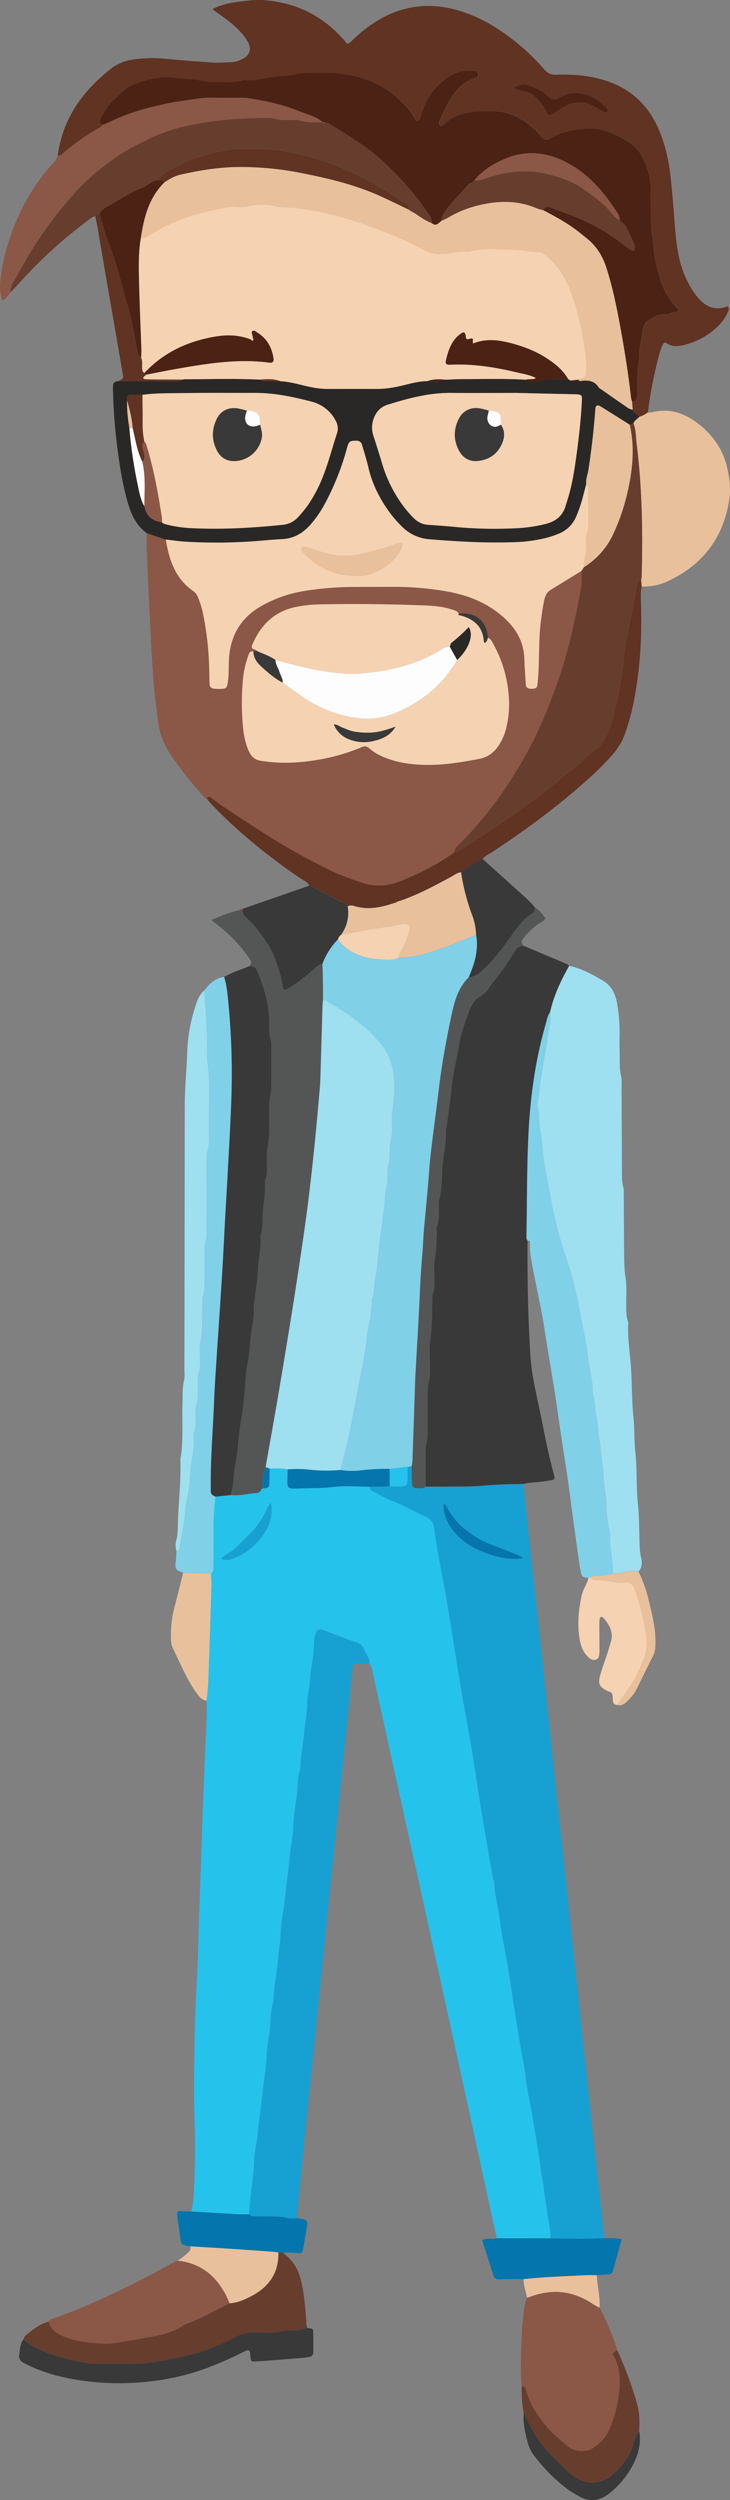 <svg id="Layer_1" data-name="Layer 1" xmlns="http://www.w3.org/2000/svg" viewBox="0 0 628.1 2149.68"><rect x="0" y="0" width="628.1" height="2149.68" fill="#808080" stroke="none"/><defs><style>.cls-1{fill:#25c2ec;}.cls-2{fill:#17a1d3;}.cls-3{fill:#8b5746;}.cls-4{fill:#393939;}.cls-5{fill:#603323;}.cls-6{fill:#9edff0;}.cls-7{fill:#545656;}.cls-8{fill:#2a2827;}.cls-9{fill:#80d0e8;}.cls-10{fill:#673d2e;}.cls-11{fill:#e9c09c;}.cls-12{fill:#f5d2b1;}.cls-13{fill:#0475ad;}.cls-14{fill:#4b2214;}.cls-15{fill:#fdfdfd;}</style></defs><path class="cls-1" d="M164.59,1901.57a70.57,70.57,0,0,0,1.63-8.44,648.79,648.79,0,0,0,1.15-69.87c-.56-16-.49-31.94-.28-47.91.34-26.18,1-52.35,2.66-78.48.06-1,.08-1.92.11-2.88.91-28.08,1.75-56.17,2.74-84.26,1.27-35.74,2.46-71.48,4.08-107.21.61-13.39,1.54-26.76,1.13-40.18.49-5.69,1.24-11.36,1.44-17.06q1.49-40.92,2.69-81.85c.11-3.47-.25-7-.39-10.43,2.92-2.47,1.85-5.88,1.95-8.94.65-19-.84-38.15,1.89-57.13l13.55-1.41c7.39.93,14.53-1.45,21.83-1.67,2.8-.08,3.38-2.56,4.9-4,5.71-.48,5.9-.58,6.06-4.81s.17-8.21.24-12.32c5.2-.1,10.4-.44,15.54.76-.07,4.12-.26,8.24-.17,12.36.06,2.89,1.12,3.81,4.14,4,1.9.12,3.81.11,5.71,0,10.11-.32,20.18-.12,30.32-1.36s20.26-.19,30.41-.14a4.68,4.68,0,0,0,2.6,3.74c6,3,11.83,6.45,18.05,8.85,9.88,3.81,18.94,9.2,28.51,13.58a10.84,10.84,0,0,1,6.4,8.93c2.08,15.1,4.84,30.06,7.75,45s5.16,30,7.62,45c2.77,16.91,5.34,33.85,8.21,50.74,2.92,17.2,6.25,34.32,9.12,51.53s5.27,34.49,8.1,51.71c3,18.47,6.29,36.89,9.49,55.33.44,2.5,1.56,4.94,1.65,7.43.34,10.55,3.61,20.62,4.77,31.06,1.48,13.21,4.59,26.23,6.76,39.37,2.22,13.46,4.08,27,6.24,40.45,2.37,14.71,4.71,29.44,7.5,44.07,1,5.34,1.43,10.71,2.3,16,1.53,9.39,3.5,18.7,5.07,28.08,2.62,15.64,5.38,31.26,7.4,47,.65,5,2,10,2.42,15,.66,7.25,2.38,14.4,3.06,21.64s3.47,14.29,2.43,21.73l-46-.07q-11.79-54.27-23.6-108.53-18-82.32-36.06-164.62Q351,1575.72,334.3,1500q-7-31.79-14-63.59c-.48-2.21-.9-4.37-2.42-6.13.11-4.78-3.12-8.27-4.77-12.36-1.28-3.19-3.58-4.8-6.93-5.92-8.46-2.81-16.76-6.13-25.07-9.37-7.17-2.79-8.9-2-10.52,5.59a46,46,0,0,0-.51,6.67c-.17,2.54-.17,5.11-.5,7.63-1,8.18-2.81,16.32-3.12,24.51-.22,5.81-2.36,11.22-2.18,17,.26,8.29-1.76,16.41-2.42,24.66-.78,9.76-3,19.43-3.34,29.3a13.64,13.64,0,0,1-.35,3.8c-2.73,8-1.85,16.39-3.08,24.55-1.17,7.77-2.46,15.67-2.71,23.68a137.35,137.35,0,0,1-1.74,16c-1,6.31-1.51,12.62-2.21,18.94-1,9.14-2.3,18.25-3.26,27.39-.33,3.16-.64,6.28-1.21,9.44a164,164,0,0,0-2.56,21.74c-.34,8.29-1.9,16.42-2.56,24.66-.8,10.09-3.26,20-3.38,30.26a9.34,9.34,0,0,1-.3,2.85c-2.7,8-1.86,16.38-3.09,24.55-1.18,7.76-2.48,15.66-2.71,23.68a144.68,144.68,0,0,1-1.75,16.05c-.89,6.3-1.5,12.61-2.2,18.93-.94,8.51-2.35,17-3.25,25.48a122.92,122.92,0,0,1-1.44,12.28,123.15,123.15,0,0,0-2.36,20.81c-.28,8.3-2,16.41-2.6,24.66-.39,5.33-1.36,10.69-1.34,16.11-3.15,0-6.31.18-9.44,0C191.53,1903.2,178.06,1902.36,164.59,1901.57Zm68.55-609.4c-3.37,4.11-4.59,8.36-6.84,11.94a93.76,93.76,0,0,1-7,10.18c-2.84,3.4-6.18,6.39-9.34,9.53-2.93,2.9-5.78,5.92-8.93,8.58s-7.51,4.33-10.88,8c6.09,2.31,10.74-.22,15.08-2.3,10-4.78,17.58-12.36,23.36-21.74C233,1309.38,234.53,1301.76,233.14,1292.17Z"/><path class="cls-2" d="M473.37,1924.69c1-7.44-1.74-14.47-2.43-21.73s-2.4-14.39-3.06-21.64c-.46-5.09-1.77-10-2.42-15-2-15.72-4.78-31.34-7.4-47-1.57-9.38-3.54-18.69-5.07-28.08-.87-5.32-1.28-10.69-2.3-16-2.79-14.63-5.13-29.36-7.5-44.07-2.16-13.47-4-27-6.24-40.45-2.17-13.14-5.28-26.16-6.76-39.37-1.16-10.44-4.43-20.51-4.77-31.06-.09-2.49-1.21-4.93-1.65-7.43-3.2-18.44-6.47-36.86-9.49-55.33-2.83-17.22-5.23-34.5-8.1-51.71s-6.2-34.33-9.12-51.53c-2.87-16.89-5.44-33.83-8.21-50.74-2.46-15-4.72-30.08-7.62-45s-5.67-29.92-7.75-45a10.84,10.84,0,0,0-6.4-8.93c-9.57-4.38-18.63-9.77-28.51-13.58-6.22-2.4-12-5.88-18.05-8.85a4.68,4.68,0,0,1-2.6-3.75l17.36-.27c3.17,0,6.35.08,9.52,0,4.93-.17,5.61-.8,5.79-5.43.15-3.8.11-7.61.15-11.42l3.33-.36c.09,4.4.12,8.81.28,13.21.17,4.8.91,5.53,5.52,5.57,2.18,0,4.44.27,6.3-1.33,6.63,0,13.27.09,19.91,0,10.12-.17,20.29,0,30.35-.87,11.36-1,22.72-1.26,34.1-1.4,1.56,15.25,3.07,30.49,4.68,45.73,1.55,14.6,3.19,29.2,4.78,43.8q2.6,23.79,5.17,47.6c1.53,14.28,3,28.58,4.5,42.86,1.66,15.56,3.4,31.1,5.07,46.65,1.56,14.61,3,29.22,4.59,43.82,2.28,21.27,4.63,42.53,6.92,63.79,1.51,14,2.95,27.94,4.45,41.91,1.74,16.19,3.53,32.37,5.25,48.56,1.55,14.6,3,29.22,4.55,43.83s3.19,29.19,4.77,43.79,3.1,29.21,4.67,43.81q3.48,32.37,7,64.74c1,9.21,2.1,18.4,3.16,27.6C504.54,1925.32,489,1925,473.37,1924.69Zm-22.92-584.95c-1.95-1-3.83-2.2-5.86-3-7.38-3-14.77-5.92-22.21-8.72a80.23,80.23,0,0,1-21.45-12.35,60.24,60.24,0,0,1-16-18.86c-.7-1.33-1-3.08-3.51-3.53.17,9.11,3.46,16.79,9.07,23.58a57.22,57.22,0,0,0,23,16.65C425.36,1338.27,437.39,1342.07,450.45,1339.74Z"/><path class="cls-3" d="M177.87,686.89a12.29,12.29,0,0,1-2.29-1.63C164.94,673.32,154.78,661,146,647.59A64.81,64.81,0,0,1,135.81,619c-1.12-9.84-2.53-19.65-3.37-29.51-1.08-12.74-1.87-25.5-2.52-38.27q-2-39.74-3.71-79.49c-.19-4.46,0-8.94.07-13.4l16.34,5.61c.12.63.25,1.26.36,1.89,2.9,16.81,8.45,32.16,23.31,42.4a12.26,12.26,0,0,1,4.41,6.13,90.1,90.1,0,0,1,3.51,10.92A261,261,0,0,1,180,572.72c.19,5.11.16,10.23.4,15.33.13,2.76,1.39,3.89,4.26,4.14a45.8,45.8,0,0,0,5.74.13c4-.14,4.89-.85,5.6-5a60.46,60.46,0,0,0,.7-7.61c.21-4.79.11-9.6.47-14.37,1.46-19.17,10.21-34,26.91-43.74a109.92,109.92,0,0,1,37.71-13.34,275.43,275.43,0,0,1,43.87-3.49c10.22-.07,20.45,0,30.67-.07a265.68,265.68,0,0,1,46.72,3.7c16.56,2.81,32.22,8.26,45.63,18.71,12.78,10,21.84,22.09,22.45,39.35.26,7.31.82,14.65,1.22,22,.15,2.72,1.51,3.71,4.47,3.86,3.74.18,5.28-.67,5.58-3.62.51-5.08.94-10.18,1.1-15.28.44-14.36.22-28.76,2.35-43,.7-4.73,1.33-9.49,2.36-14.15.76-3.43,2.08-6.79,5.33-8.79q13.41-8.31,26.86-16.54c-.06,4.47.27,9-.29,13.39-.81,6.27-2.21,12.48-3.47,18.69-3.55,17.44-7.46,34.79-12.91,51.77a485.4,485.4,0,0,1-19.83,51.72c-6.74,14.9-14.85,28.88-23.41,42.66a324.77,324.77,0,0,1-45.12,56.64c-2,2-4.35,3.86-4.35,7.13-14,10.16-29.34,17.82-45.24,24.47-11.28,4.71-22.68,5.89-34.45,1.81-9-3.13-18.1-6.16-26.68-10.42-10.56-5.25-21.07-10.59-31.36-16.41-21.11-11.93-41.22-25.4-61.41-38.76-3.71-2.45-7.13-5.34-10.82-7.85C179.83,684.91,178.63,685.68,177.87,686.89Zm42.88-127.27-2.76.51c-1.69-.19-3,0-3.79,2a82.8,82.8,0,0,0-5.3,23.25,221.66,221.66,0,0,0,0,38.3c.66,7.61,1.95,15.21,5.2,22.28,2,4.28,4.8,7.31,9.81,8.14,16.58,2.77,33.08,2.07,49.54-.74a164.73,164.73,0,0,0,37.62-10.87c2.78-1.19,4.68-.82,6.86,1.15,4.56,4.13,10.07,6.68,15.81,8.77,10,3.64,20.48,5,31,5.28,16,.47,31.76-2.09,47.47-5.11,7.52-1.45,12.81-5.46,16.81-11.54a46.89,46.89,0,0,0,6.24-13.93,86.71,86.71,0,0,0,2.21-31.26,107.19,107.19,0,0,0-12.9-41.75c-1.21-2.18-2.11-4.74-4.85-5.64-.88-13.46-8.73-20.92-22-20.94h-2.86c-1.92-2.42-4.78-2.94-7.51-3.78-9.25-2.86-18.88-3-28.36-3.3q-42-1.47-84.05-.7a117.29,117.29,0,0,0-19,1.92c-19.33,3.56-31.62,15.3-39,32.93-1,2.3-.17,3.55,2.27,4C219.81,558.62,220.26,559.24,220.75,559.62Z"/><path class="cls-4" d="M450.53,1276c-11.38.14-22.74.36-34.1,1.4-10.06.92-20.23.7-30.35.87-6.64.12-13.28,0-19.91,0,0-9.91,0-19.82,0-29.72,0-2.23-.3-4.63.37-6.66,1.77-5.32,1.36-10.74,1.4-16.14.09-9.59.07-19.17.15-28.76,0-2.54-.24-5.25.52-7.6,1.43-4.4,1.22-8.83,1.26-13.28.08-8.31-.85-16.76.38-24.89,1.73-11.46,1.37-22.88,1.69-34.33a15.07,15.07,0,0,1,.58-4.72c1.38-3.72,1.15-7.55,1.2-11.37.09-6.39-.73-13,.49-19.12,1.45-7.32,1.26-14.58,1.53-21.88.07-1.92-.26-4,.33-5.72,1.9-5.6,1.4-11.35,1.57-17.08.05-1.91-.21-3.92.28-5.72,2.84-10.56,1.81-21.5,3.13-32.23,1.08-8.77,3.09-17.59,2.49-26.58a15.26,15.26,0,0,1,.56-2.8c1-7.54,2.1-15.08,3.06-22.63.89-6.93,1.42-13.92,2.55-20.81,1.5-9.08,3.54-18.07,5.15-27.13,1.84-10.41,5.22-20.36,8.89-30.2,1.91-5.11,4.67-9.61,9.91-12.42a21,21,0,0,0,6.78-6.66c4.35-6.28,9.33-12.08,13.76-18.31,3.52-4.94,6.33-10.3,9.91-15.18,1.83-2.49,4-2.84,6.58-3q18.4,7.71,36.8,15.45a10.8,10.8,0,0,1,2.2,1.73c-7.21,12.58-13.26,25.63-16.45,39.88-2.23,2.86-2.64,6.42-3.61,9.74-8.83,30.43-13.2,61.67-14.84,93.16-1.51,29.25-1.27,58.59-1.79,87.88,0,1.89-.3,3.85.9,5.55-.21,33.47.38,66.92,2.59,100.33.84,12.75,3.55,25.22,6.22,37.67,4.62,21.47,8.26,43.16,14.24,64.32.51,1.8.05,3.2-1.91,3.56-3.43.63-6.88,1.22-10.36,1.58C460,1274.74,455.17,1274.64,450.53,1276Z"/><path class="cls-5" d="M49.66,133.91c2.82-21.57,11.83-40.28,26.16-56.52A149,149,0,0,1,95.44,59.1a39,39,0,0,1,18.31-7.77,111.42,111.42,0,0,1,27.73-.85c14,1.25,28,2.43,42.05,3.34,5.08.33,10.21-.17,15.32-.33a23,23,0,0,0,9.2-2.46c7-3.34,8.8-8.88,4.81-15.76a48.89,48.89,0,0,0-6.39-8.33c-4.76-5.22-10.42-9.43-16.12-13.56l-7.62-5.56C193.24,2.45,204,1.6,214.62.42s21,.27,31.36,2.77A93.49,93.49,0,0,1,275.6,16.35c8.86,5.84,16.34,13.21,23.16,21.36,3-1,4.41-3.14,6.2-4.8a115.15,115.15,0,0,1,25.61-18.4C350.25,4.39,370.75,2.66,392,8.3A126.28,126.28,0,0,1,428.44,25a188.92,188.92,0,0,1,39.7,34.5c3,3.41,6,4.92,10.66,4.76,13.45-.48,26.81.49,39.86,4.31,22.21,6.5,38.06,20.2,47.52,41.35,6.08,13.57,9.25,27.9,10.86,42.55,1.67,15.25,2.73,30.56,4,45.85A173.51,173.51,0,0,0,584.62,223a85.71,85.71,0,0,0,11.62,27.17,53.54,53.54,0,0,0,5.24,6.83c6,6.69,13.31,9.76,22.36,7.17.84-.24,1.7-1.16,2.62-.22s.66,2.34.2,3.5a37.25,37.25,0,0,1-8.52,12.62,62.16,62.16,0,0,1-28.85,16.36c-5.25,1.34-10.73,2.2-15.7-1.33a2,2,0,0,0-3.17.9,47.78,47.78,0,0,0-3,8,375.65,375.65,0,0,0-10,50.72c-2.24,1.42-4.39,3-7.08,3.52-1.83-2.12-5.09-2.8-5.93-5.9-.15-2.32-.29-4.63-.44-6.94,3-.37,4.42-2,4.48-5.12.19-10.82-.71-21.71,1.94-32.39-1-7.44,1.68-14.51,2.35-21.79.36-3.92,1.45-8.42,5.43-10.79s8.09-5.26,13.22-5.05a11.9,11.9,0,0,0,6.51-1.27c1.77-1,4.57.46,5.72-2.23-2.27-2.91-4.43-5.64-6.54-8.41-7.8-10.21-10.41-22.43-13.19-34.56-1.42-6.21-1.18-12.75-2.37-18.87-1.82-9.27-1.22-18.44-1.49-27.66-.13-4.47-.13-9,0-13.43.28-9.48-2.43-18.26-6.17-26.79a36.07,36.07,0,0,0-14.61-16.12c-10.67-6.54-21.94-11.3-35.24-10.21-10.67.88-20.79,2.53-30,8.27-3.25,2-4.9,1.73-7.58-1-.89-.9-1.51-2.08-2.41-3-7.75-7.69-16-14.39-26.9-17.49-6.65-1.88-13.21-2.07-19.89-1.92-13,.29-25.41,2.2-35.3,11.77-.95.93-2.21,1.44-3.34.3a3,3,0,0,1-.26-3.57c3.08-6.33,5.75-12.93,9.51-18.83,3.9-6.11,8.21-12.21,15.07-15.62,2.28-1.13,4.62-2.17,7-3.15a2.67,2.67,0,0,0,1.86-3,2.82,2.82,0,0,0-2.62-2.35c-9.8-1.68-18.54,1.34-26,7.19a56.32,56.32,0,0,0-18.86,26c-.94,2.7-1.77,5.45-2.79,8.13-.63,1.66-3.08,1.93-3.82.37-2.81-5.86-7-10.56-11.61-15.07C329.43,71.61,309.13,64.41,286.48,63c-7.64-.48-15.35-.13-23,0a27.82,27.82,0,0,0-7.6.63c-7.09,2.12-14.5,1.84-21.71,2.81-7.81,1-15.64,3.35-23.7,2.38-9.36,3-19,1.48-28.55,1.78a22.36,22.36,0,0,1-6.64-.6c-8-2.21-16.4-1.62-24.58-2.91-10.8-1.7-21.5,1-31.93,4.31a31.33,31.33,0,0,0-10.94,5.71c-6.3,5.37-12.66,10.78-17,18-1.49,2.45-3.12,4.83-4.37,7.4-.94,1.94-.18,3.72,1.63,5a9.15,9.15,0,0,1-1.92,2,179.59,179.59,0,0,0-32.94,23.28C52.33,133.51,50.84,133.54,49.66,133.91ZM442.1,75.72c2.71.9,5,2.11,7.45,2.38,5.12.59,8.88,3.21,12.34,6.72a39.37,39.37,0,0,1,7.49,9.86c2.56,5.09,3.27,5.13,7.84,2.18,2.15-1.38,4.17-3,6.37-4.24,8.16-4.74,16.65-6.45,25.54-2.14,3.44,1.66,6.71,3.66,10,5.52,1.11.61,2.39,1.54,3.3.06.75-1.22-.14-2.41-1-3.35-7.78-8.32-17-13.23-28.76-12.59A24,24,0,0,0,482,83.75c-4.09,2.34-7.64,2.81-11-1.28s-8.27-5.86-13-7.86C452.71,72.37,447.56,71.81,442.1,75.72Z"/><path class="cls-6" d="M473.28,870.45c3.19-14.25,9.24-27.3,16.45-39.88,10.58,1.94,19.78,7.21,28.83,12.51,7.61,4.46,11.24,11.95,12.54,20.59a147.91,147.91,0,0,1,2,26.67c-.16,5.43,0,10.87.09,16.31.1,6.37-.29,12.74,1.3,19.06.68,2.72.29,5.72.31,8.6q.18,36.45.34,72.9c0,4.46-.06,8.9,1.1,13.33.71,2.71.44,5.71.46,8.58.12,15.67.13,31.34.3,47,.08,7.65.07,15.24,1.3,22.9,1.1,6.88.36,14,.52,21.07.13,5.41-.38,10.89,1.5,16.15a5,5,0,0,1,.22,1.89c-.6,13.13,1.63,26.1,2.46,39.14.87,13.7.58,27.47,2,41.06,1.1,10.22.55,20.44,1.67,30.55,1.61,14.64.65,29.4,2.17,43.94,1.24,11.82,1.07,23.57,1.54,35.35a51.26,51.26,0,0,0,1.06,10.45c1.09,4.39,1.4,8.91-2.07,12.67a31.19,31.19,0,0,0-12.89.83,27.63,27.63,0,0,1-9.24.69c.48-10.54-2.93-20.82-2.12-31.39a9.78,9.78,0,0,0-.36-1.87c-1.09-8.17-3-16.33-3-24.5,0-9-2.27-17.65-2.56-26.6-.18-5.59-1.17-11.32-1.77-17-.52-5-1.05-10.16-2-15.06-1.22-6.3-.79-12.75-2.36-18.89s-.76-12.73-3-18.78c.17-11.53-3.23-22.6-4.48-34-1.41-12.89-4.63-25.57-7-38.35a293.66,293.66,0,0,0-10.45-41.57,362,362,0,0,1-14.75-57.2c-1.58-9.38-3.71-18.67-5.2-28.06-1.1-6.88-1.55-13.87-2.32-20.81a44.41,44.41,0,0,0-.88-5.64c-1.86-7.44-.32-15.3-2.8-22.66a1.55,1.55,0,0,1,0-1c1.75-4.88,1.47-10,2.14-15.08,1-7.22,2.28-14.4,3.46-21.59,1.07-6.56,2.46-13.1,3.15-19.7C471.73,885.57,474.56,878.21,473.28,870.45Z"/><path class="cls-2" d="M214.44,1903.92c0-5.42.95-10.78,1.34-16.11.61-8.25,2.32-16.36,2.6-24.66a123.15,123.15,0,0,1,2.36-20.81,122.92,122.92,0,0,0,1.44-12.28c.9-8.51,2.31-17,3.25-25.48.7-6.32,1.31-12.63,2.2-18.93a144.68,144.68,0,0,0,1.75-16.05c.23-8,1.53-15.92,2.71-23.68,1.23-8.17.39-16.6,3.09-24.55a9.34,9.34,0,0,0,.3-2.85c.12-10.21,2.58-20.17,3.38-30.26.66-8.24,2.22-16.37,2.56-24.66a164,164,0,0,1,2.56-21.74c.57-3.16.88-6.28,1.21-9.44,1-9.14,2.24-18.25,3.26-27.39.7-6.32,1.24-12.63,2.21-18.94a137.35,137.35,0,0,0,1.74-16c.25-8,1.54-15.91,2.71-23.68,1.23-8.16.35-16.59,3.08-24.55a13.64,13.64,0,0,0,.35-3.8c.35-9.87,2.56-19.54,3.34-29.3.66-8.25,2.68-16.37,2.42-24.66-.18-5.81,2-11.22,2.18-17,.31-8.19,2.08-16.33,3.12-24.51.33-2.52.33-5.09.5-7.63a46,46,0,0,1,.51-6.67c1.62-7.59,3.35-8.38,10.52-5.59,8.31,3.24,16.61,6.56,25.07,9.37,3.35,1.12,5.65,2.73,6.93,5.92,1.65,4.09,4.88,7.58,4.77,12.36-2.55-.13-5.11-.29-7.66-.38-5.88-.22-6.42.13-7.06,6.24-1.49,14.31-2.82,28.63-4.28,42.94-1.68,16.53-3.46,33-5.14,49.58-1.55,15.27-3,30.54-4.55,45.8-1.62,15.9-3.33,31.79-5,47.68-1.56,15.27-3,30.54-4.6,45.8-1.65,16.21-3.38,32.42-5,48.63-1.53,15-3,29.9-4.5,44.85-1.7,16.53-3.46,33-5.16,49.58q-2.2,21.46-4.33,42.93l-5.4,53.42c-2.51,0-5.21.68-7.49,0-5.87-1.82-11.83-1.4-17.78-1.51-3.46-.07-6.92-.06-10.39-.09C217.65,1905.7,215.78,1905.57,214.44,1903.92Z"/><path class="cls-7" d="M225.67,1279.81c-1.52,1.48-2.1,4-4.9,4-7.3.22-14.44,2.6-21.83,1.67a10.81,10.81,0,0,1,.15-2.86c2.36-7.35,1.75-15.12,3.25-22.63a141.89,141.89,0,0,0,2.31-16c.76-9.19,2-18.29,3.51-27.39,1.09-6.58,1.63-13.25,2.31-19.89.81-7.91.74-16,2.47-23.69,1.83-8.15,1.87-16.44,2.89-24.6,1-8.46,3.16-17,2.51-25.63a14.83,14.83,0,0,1,.4-2.84c1.09-9.14,2.75-18.26,3.11-27.43.38-9.88,3.15-19.55,2.26-29.51a4,4,0,0,1,.25-1.89c1.9-4.59,1.4-9.43,1.53-14.2.29-10.18,2.77-20.22,2.09-30.47a4.32,4.32,0,0,1,.33-1.88c1.79-4.29,1.25-8.81,1.38-13.26.15-5.11-.35-10.35.65-15.29a81.65,81.65,0,0,0,1.26-13.28c.44-11.77-1-23.64,1.79-35.3a12.46,12.46,0,0,0,.07-2.87c0-11.51,0-23,0-34.53a22.11,22.11,0,0,0-.6-6.63c-1.23-3.77-1.25-7.57-1.15-11.39.43-16.6-4-32.09-10.47-47.17-1.36-3.19-3.58-4.28-6.78-4.07,1.66-1.8,2.2-3.47.6-5.85a125.85,125.85,0,0,0-25.72-28c-2.21-1.78-4.48-3.49-7.44-5.8a123.65,123.65,0,0,1,24.38-8.65l2.47.28c-.14,3.71,2.66,5.64,4.92,7.77,6,5.72,10.86,12.37,15.49,19.21A73.58,73.58,0,0,1,238,827.62c2.33,6.92,4.53,13.83,5.44,21.11.31,2.41,1.81,2.91,4.08,1.54.54-.33,1-.81,1.54-1.13,8.24-4.83,15.47-11,22.69-17.19,1.7-1.46,3.21-3.11,5.66-3.17.12,3.42.3,6.85.35,10.27.11,6.86.15,13.72.21,20.58-.15,1.59-.38,3.17-.43,4.77q-.87,29.24-1.72,58.48c-.12,4.16-.21,8.32-.58,12.46-1.6,17.82-3.14,35.65-5,53.44-2,18.74-4,37.49-6.55,56.16-3.27,24.06-6.91,48.06-10.67,72q-6.18,39.29-12.87,78.48c-3.73,22-7.71,44-11.58,66.07A52.61,52.61,0,0,0,225.67,1279.81Z"/><path class="cls-8" d="M544.34,352.34c.84,3.1,4.1,3.78,5.93,5.9-1.72,1.95-4.21,3.2-5.24,5.77l-3.24,1.16c-8.37-5.25-16.71-10.55-25.12-15.73-2.64-1.63-4.23-.79-4.45,2.29C511,369.24,509,386.64,506.29,404c-.62,4.07-2.43,8-1.84,12.23-.74,2.78-1.49,5.55-2.22,8.32a124.5,124.5,0,0,1-6.64,20,26.89,26.89,0,0,1-14.72,14.35,80.5,80.5,0,0,1-9.94,3.43,127.17,127.17,0,0,1-27.46,3.9c-24.65.93-49.2-.49-73.76-2.45a37.17,37.17,0,0,1-24.54-11.56,103.28,103.28,0,0,1-9.44-10.83c-8.8-11.94-15.45-24.93-18.84-39.51-1.51-6.53-3.56-12.93-5.45-19.36-.71-2.38-2.29-3.55-5-3.53-5.44.05-6.32.48-7.85,6.1a224.81,224.81,0,0,1-18.57,47.15,95.71,95.71,0,0,1-12.94,19c-6.44,7.21-14.16,11.82-24.05,12.37-6.38.35-12.75.87-19.12,1.43a451,451,0,0,1-63.24.87c-6-.32-12-1.25-18.08-1.9l-16.34-5.61c-8.59-6.33-13-15.17-16-25.2-4.17-14.08-6.63-28.49-8.59-43a469.45,469.45,0,0,1-4.39-53.24,43.48,43.48,0,0,1,0-5.71c.25-2.16,1.71-3.27,3.88-3.41l49.38,0c2.2,0,4.47.22,6.29-1.45a12.17,12.17,0,0,1,1.88-.27c21.76-.06,43.54-.76,65.3.3a6,6,0,0,0,4.28,1.43l13-.05c8.64.41,16.85,3.07,25.22,4.83a76.15,76.15,0,0,0,16.05,1.81c13.67,0,27.34-.06,41,0a89.78,89.78,0,0,0,18.89-2.1c8.36-1.74,16.54-4.64,25.23-4.6,5.16-.35,10.49,1.4,15.47-1.24,5-.19,10.11-.54,15.17-.54,18.05,0,36.11-.52,54.16.53,3.76,2.46,8.19,2,11.87,1,8.1-2.12,16.2-1.38,24.32-1.5l2.48,1.24c2.45,1,5,.56,7.49.45,6.49-1,12.59-.95,16.55,5.58.3.49,1,.74,1.52,1.1,8,5.59,16,11.2,24.07,16.72A14.43,14.43,0,0,0,544.34,352.34ZM111.31,368a393,393,0,0,0,7.24,49.14c1.38,6.17,2.31,12.53,5.65,18.11,1.59,8.35,6.78,12.77,15.07,13.79,1.14,1.27,2.71,1.56,4.26,2a105.38,105.38,0,0,0,22.73,3.14c25.58,1.18,51.08-.31,76.54-2.89a20.32,20.32,0,0,0,13.45-6.44,102.34,102.34,0,0,0,8.52-10.32,118.87,118.87,0,0,0,13.29-25.4c4.67-11.9,7.86-24.28,11.82-36.42,1.45-4.43.6-8.21-1.55-11.87a32.06,32.06,0,0,0-20-15.41c-16.07-4.21-32.31-7.66-49.08-7.6-20.45.08-40.9-.17-61.34.17-11.79.2-23.63-.15-35.37,1.49-3.42,0-6.86-.19-10.26.06-2.87.21-3.33,2.31-2.79,4.76C109,352.31,110.06,360.18,111.31,368Zm333.42-30.16c-23.72,0-40.34.09-57,0-18.81-.12-36.67,4.69-54.39,10.22-6.19,1.94-10.08,6.45-12.11,12.65a22.16,22.16,0,0,0,.09,14.1c2.64,8.21,5.26,16.43,7.71,24.7A117.4,117.4,0,0,0,347.68,436a88.72,88.72,0,0,0,8.23,9.33,18.71,18.71,0,0,0,12.7,5.92c8.61.51,17.21,1.25,25.79,2.07a367.39,367.39,0,0,0,48.87.88,124.85,124.85,0,0,0,26.52-3.8c8.34-2.16,14.31-6.84,16.84-15.35.82-2.76,1.71-5.49,2.52-8.24,3.17-10.76,4.93-21.81,6.48-32.88,2.21-15.83,4.08-31.7,4.92-47.67.35-6.64.68-7.13-6.36-7.28C475.34,338.62,456.49,338.14,444.73,337.87Z"/><path class="cls-4" d="M214.45,830.79c3.2-.21,5.42.88,6.78,4.07,6.43,15.08,10.9,30.57,10.47,47.17-.1,3.82-.08,7.62,1.15,11.39a22.11,22.11,0,0,1,.6,6.63c.05,11.51,0,23,0,34.53a12.46,12.46,0,0,1-.07,2.87c-2.84,11.66-1.35,23.53-1.79,35.3A81.65,81.65,0,0,1,230.34,986c-1,4.94-.5,10.18-.65,15.29-.13,4.45.41,9-1.38,13.26a4.32,4.32,0,0,0-.33,1.88c.68,10.25-1.8,20.29-2.09,30.47-.13,4.77.37,9.61-1.53,14.2a4,4,0,0,0-.25,1.89c.89,10-1.88,19.63-2.26,29.51-.36,9.17-2,18.29-3.11,27.43a14.83,14.83,0,0,0-.4,2.84c.65,8.67-1.46,17.17-2.51,25.63-1,8.16-1.06,16.45-2.89,24.6-1.73,7.69-1.66,15.78-2.47,23.69-.68,6.64-1.22,13.31-2.31,19.89-1.51,9.1-2.75,18.2-3.51,27.39a141.89,141.89,0,0,1-2.31,16c-1.5,7.51-.89,15.28-3.25,22.63a10.81,10.81,0,0,0-.15,2.86l-13.55,1.41c-2.1-.87-4.11-1.81-4.1-4.6,0-2.24-.08-4.48-.08-6.72,0-24.32,2.11-48.56,3-72.85.42-10.86,1.2-21.71,1.91-32.56,1.59-24.56,3.32-49.12,4.85-73.69,1-16.6,1.79-33.21,2.7-49.82.67-12.13,1.44-24.25,2.07-36.39,1.12-21.39,2.46-42.78,3.18-64.19a626.93,626.93,0,0,0-2.08-79.56c-.83-8.89-1.42-17.87-4-26.51C199.67,836.06,207.23,833.81,214.45,830.79Z"/><path class="cls-9" d="M473.28,870.45c1.28,7.76-1.55,15.12-2.33,22.68-.69,6.6-2.08,13.14-3.15,19.7-1.18,7.19-2.5,14.37-3.46,21.59-.67,5-.39,10.2-2.14,15.08a1.55,1.55,0,0,0,0,1c2.48,7.36.94,15.22,2.8,22.66a44.41,44.41,0,0,1,.88,5.64c.77,6.94,1.22,13.93,2.32,20.81,1.49,9.39,3.62,18.68,5.2,28.06a362,362,0,0,0,14.75,57.2,293.66,293.66,0,0,1,10.45,41.57c2.39,12.78,5.61,25.46,7,38.35,1.25,11.37,4.65,22.44,4.48,34,2.26,6,1.43,12.58,3,18.78s1.14,12.59,2.36,18.89c.95,4.9,1.48,10,2,15.06.6,5.69,1.59,11.42,1.77,17,.29,9,2.53,17.61,2.56,26.6,0,8.17,1.94,16.33,3,24.5a9.78,9.78,0,0,1,.36,1.87c-.81,10.57,2.6,20.85,2.12,31.39a42.18,42.18,0,0,1-13.06,2.08c-2.19,0-4.47-.15-6.32,1.44a4.29,4.29,0,0,0-1.67.21c-3,0-5.83-.3-6.28-4.26-.26-2.21-.94-4.36-1.26-6.57q-2.76-19.39-5.44-38.81c-1.51-11.06-2.84-22.14-4.44-33.18-2.15-14.83-4.51-29.62-6.73-44.43-1.61-10.72-3-21.47-4.71-32.17-2.9-18.26-6.1-36.47-8.91-54.74-2.63-17-6.56-33.81-9.73-50.72-1.4-7.48-3.07-15.05-2.65-22.79.07-1.4-.33-2.52-2.14-2.09-1.2-1.7-.93-3.66-.9-5.55.52-29.29.28-58.63,1.79-87.88,1.64-31.49,6-62.73,14.84-93.16C470.64,876.87,471.05,873.31,473.28,870.45Z"/><path class="cls-10" d="M82,185.84c-3.22.77-5.52,3.09-8,5a387.38,387.38,0,0,0-57.7,52.91c-2.33,2.59-4.81,5.06-7.22,7.59a14.55,14.55,0,0,1,2.09-8.24c2.68-4.71,5.4-9.41,8-14.16a339.09,339.09,0,0,1,40.53-57.82A185.18,185.18,0,0,1,94.07,139.4c2.61-1.82,5-3.93,7.69-5.65,8.34-5.36,17.24-9.7,26.07-14.16A134.36,134.36,0,0,1,157.48,109,283.35,283.35,0,0,1,196,102.81c10.84-1,21.61-1.27,32.42-1.43,2.55,0,5.26-.22,7.6.55,4.08,1.34,8.18,1.21,12.32,1.3,3.2.07,6.59-.49,9.54.41,6.62,2,13.29,1.39,20,1.5l-.09-.07c.51,1.06,1.1,1.33,1.83.18a8,8,0,0,1,4.45,1.49c4.28,2.77,8.66,5.38,13,8.09,10.54,6.62,21,13.49,30.19,21.82,14.22,12.86,27.32,26.86,38.31,42.65,2.66,3.82,6.35,7.38,6.14,12.69-5.69-2.15-10.54-5.73-15.52-9.09a5.64,5.64,0,0,0-1.37-1,2.27,2.27,0,0,1-2.33-1.34c.49-4.17-3.16-5.27-5.56-7a277.9,277.9,0,0,0-41.21-23.89,218.15,218.15,0,0,0-40-15.09c-16.65-4.34-33.42-7.49-50.74-6.44a16.18,16.18,0,0,1-2.87,0c-8.35-1-16.58.82-24.53,2.49A138.36,138.36,0,0,0,141,149.57a6.5,6.5,0,0,0-3.35,5.42c-3.7-.16-6.79,1.43-9.77,3.38a24.68,24.68,0,0,1-4.87,3c-11.2,4-20.68,11.19-31.09,16.65a14,14,0,0,0-6.14,5.83A4.07,4.07,0,0,0,82,185.84Z"/><path class="cls-9" d="M192.86,840c2.6,8.64,3.19,17.62,4,26.51A626.93,626.93,0,0,1,199,946.11c-.72,21.41-2.06,42.8-3.18,64.19-.63,12.14-1.4,24.26-2.07,36.39-.91,16.61-1.67,33.22-2.7,49.82-1.53,24.57-3.26,49.13-4.85,73.69-.71,10.85-1.49,21.7-1.91,32.56-.93,24.29-3,48.53-3,72.85,0,2.24.09,4.48.08,6.72,0,2.79,2,3.73,4.1,4.6-2.73,19-1.24,38.09-1.89,57.13-.1,3.06,1,6.47-1.95,8.94l-24-.44c-.52-.34-1-.88-1.57-1-4.26-.76-5.51-3.36-5-7.41.44-3.4.54-6.85.78-10.27,1.61-.54,2.83-1.43,3-3.28.91-9.17,3.45-18.06,4.23-27.29a113.32,113.32,0,0,1,2.24-16c1.89-8.12,2-16.41,2.92-24.56,1-9.44,3.41-18.87,2.35-28.52a4,4,0,0,1,.23-1.89c2.14-5.21,1.48-10.69,1.61-16.1.05-2.23-.36-4.65.35-6.67,2.07-5.93,1.38-12,1.57-18,.11-3.5-.57-7.11.7-10.47s1.17-6.9,1.2-10.4c0-5.76-.92-11.74.32-17.23,2.23-9.86,1.22-19.71,1.61-29.56.12-2.87-.43-5.95.42-8.57,1.74-5.35,1.43-10.73,1.47-16.14.06-8,0-16,.07-24a26.78,26.78,0,0,1,.79-7.56c1.09-3.47,1.05-6.93,1.06-10.44,0-19.51,0-39,.07-58.53,0-3.17-.12-6.5.74-9.49a36.36,36.36,0,0,0,1.08-11.38c-.73-22.95,1.87-46-1.83-68.86.76-19.16-.89-38.24-2.21-57.32C180.16,845.79,185.2,841,192.86,840Z"/><path class="cls-11" d="M545,364c1-2.57,3.53-3.82,5.25-5.77,2.69-.51,4.84-2.1,7.08-3.52a21.9,21.9,0,0,0,3.82-.26c15.62-3.87,29,1.26,40.87,10.87,11.68,9.47,20.12,21.39,23.52,36.31,2.12,9.28,3.4,18.49,1.88,28.25-5.07,32.61-22.72,55.52-52.13,69.56a48.25,48.25,0,0,1-23.19,4.88c-.17-1.85-.33-3.71-.5-5.56a19.65,19.65,0,0,0,.48-2.81c1.08-38.46.42-76.87-4.4-115.1C547,375.25,547.25,369.41,545,364Z"/><path class="cls-3" d="M448.87,2051.71c-1.39-15.28-.47-30.57.13-45.85.25-6.36,1.06-12.7,1.8-19a36.17,36.17,0,0,1,2.7-11.1c1.21-.4,2.44-.78,3.64-1.22,18.75-6.71,36.4-4.62,53,6.54,1.83,1.24,3.85,2.21,5.78,3.3a214.29,214.29,0,0,1,15.29,36.59c-3.36,1.51-4.28,2.61-3.27,4.39,6,10.53,6.16,22.12,4.63,33.4a108,108,0,0,1-8.63,31.16c-3.27,7.05-8.58,11.69-14.66,15.78-1.5,1-3.57,1.28-5.42,1.63-7.23,1.34-13.09-1.61-18.25-6.26-5.64-5.07-11.55-9.77-16.29-15.9-3.92-5.06-7.8-10-10.86-15.66a79,79,0,0,1-6-15.07C451.84,2052.58,450.52,2052,448.87,2051.71Z"/><path class="cls-5" d="M551.62,498.77c.17,1.85.33,3.71.5,5.56-1,4.73-.76,9.51-.61,14.3.84,26.23-.42,52.33-5,78.22a203.6,203.6,0,0,1-8.85,34.22,54,54,0,0,1-10.09,17.22,253.64,253.64,0,0,1-23.07,23c-25.32,22.57-52.53,42.63-80.85,61.23-2.9,1.9-6.27,3.2-8.41,6.17A86.88,86.88,0,0,0,396.71,750c-3.34.26-5.82,2.42-8.59,3.91-15.12,8.11-30.18,16.33-46.67,21.48a2.09,2.09,0,0,0-2.33,1c-.29.11-.59.23-.89.33-11,3.67-22,5.83-33.48,2.24a8.64,8.64,0,0,0-5.59.15c-1.93-2.78-5.16-3.5-7.9-5-6.67-3.56-13.44-6.94-20.06-10.59-1.68-.92-3.23-1.91-5.18-2.07-1.38-3.24-4.67-4.21-7.24-6-27-18.43-52.45-38.75-75.23-62.28-2-2.05-3.79-4.28-5.68-6.43.76-1.21,2-2,3.15-1.17,3.69,2.51,7.11,5.4,10.82,7.85,20.19,13.36,40.3,26.83,61.41,38.76,10.29,5.82,20.8,11.16,31.36,16.41,8.58,4.26,17.65,7.29,26.68,10.42,11.77,4.08,23.17,2.9,34.45-1.81C361.64,750.7,377,743,391,732.88a8.44,8.44,0,0,0,2.78-.58c18.33-11.45,36.38-23.33,53.91-36,4.89-3.53,9.71-7.17,14.61-10.68,7.75-5.55,15.13-11.55,22.38-17.75,6.26-5.35,13.25-9.85,18.95-15.9a40.55,40.55,0,0,1,7.3-6.1,26.45,26.45,0,0,0,9-9.69c3.13-5.93,5.94-11.94,7.41-18.56,2.18-9.9,5.23-19.58,6.43-29.73.93-7.84,3.36-15.49,3.15-23.51a23.7,23.7,0,0,1,.44-4.74q1.62-8.86,3.36-17.72,4-20.52,8-41C549,499.48,550.39,499.14,551.62,498.77Z"/><path class="cls-3" d="M277.85,105.14c-6.67-.11-13.34.51-20-1.5-2.95-.9-6.34-.34-9.54-.41-4.14-.09-8.24,0-12.32-1.3-2.34-.77-5.05-.59-7.6-.55-10.81.16-21.58.39-32.42,1.43A283.35,283.35,0,0,0,157.48,109a134.36,134.36,0,0,0-29.65,10.62c-8.83,4.46-17.73,8.8-26.07,14.16-2.67,1.72-5.08,3.83-7.69,5.65a185.18,185.18,0,0,0-34.45,31.68A339.09,339.09,0,0,0,19.09,228.9c-2.6,4.75-5.32,9.45-8,14.16A14.55,14.55,0,0,0,9,251.3c-1.33,1.75-2.58,3.56-4,5.22-.56.65-1.52,1-2.87,1.76A32.14,32.14,0,0,1,.17,243.35a159.59,159.59,0,0,1,6.09-31.81c8-26.2,20.2-50.12,38.79-70.49,2-2.14,3.76-4.32,4.61-7.14,1.18-.37,2.67-.4,3.5-1.15A179.59,179.59,0,0,1,86.1,109.48a9,9,0,0,0,1.92-2c1.47-.57,3-1,4.43-1.72a190,190,0,0,1,39.43-14c7.41-1.75,14.78-3.56,22.35-4.57,9.42-1.26,18.74-3.29,28.32-3.15,8.28.12,16.56,0,24.84.09a44.77,44.77,0,0,1,6.66.37c14.75,2.4,29.36,5.43,43.23,11.11C264.28,98.41,271.91,100,277.85,105.14Z"/><path class="cls-6" d="M175.79,851.59c1.32,19.08,3,38.16,2.21,57.32,3.7,22.87,1.1,45.91,1.83,68.86a36.36,36.36,0,0,1-1.08,11.38c-.86,3-.72,6.32-.74,9.49-.07,19.51,0,39-.07,58.53,0,3.51,0,7-1.06,10.44a26.78,26.78,0,0,0-.79,7.56c-.09,8,0,16-.07,24,0,5.41.27,10.79-1.47,16.14-.85,2.62-.3,5.7-.42,8.57-.39,9.85.62,19.7-1.61,29.56-1.24,5.49-.28,11.47-.32,17.23,0,3.5.09,7-1.2,10.4s-.59,7-.7,10.47c-.19,6,.5,12.11-1.57,18-.71,2-.3,4.44-.35,6.67-.13,5.41.53,10.89-1.61,16.1a4,4,0,0,0-.23,1.89c1.06,9.65-1.32,19.08-2.35,28.52-.88,8.15-1,16.44-2.92,24.56a113.32,113.32,0,0,0-2.24,16c-.78,9.23-3.32,18.12-4.23,27.29-.19,1.85-1.41,2.74-3,3.28a18.24,18.24,0,0,1-.12-9.5c1.43-5,1.19-10.12,1.37-15.22.62-18.17,2.78-36.28,2.12-54.5,2.83-15.53,1.31-31.23,1.84-46.84.24-7-.3-14,1.37-21,.73-3,.28-6.36.28-9.56q.18-112.69.29-225.41c0-16.29,1.65-32.5,2.23-48.76a137.11,137.11,0,0,1,6-34.74C169,862.33,170.64,856,175.79,851.59Z"/><path class="cls-10" d="M243.77,1937.48c8.22,5.81,12.91,13.76,15.26,23.53,2.71,11.27,3.52,22.72,4.51,34.18.19,2.22-.1,4.49,1,6.57a40.63,40.63,0,0,1-15,2,13,13,0,0,0-4.76.15c-8.1,2.62-16.44,1.84-24.67,1.6a35,35,0,0,0-18.25,4.43,172.92,172.92,0,0,1-28,12,193.12,193.12,0,0,1-23,5.83c-13.37,2.65-26.77,5.24-40.54,4.79-8.61-.28-17.22,0-25.84-.07a43.69,43.69,0,0,1-6.68-.18c-13.2-2.1-26.23-5-38.63-10-6.74-2.73-13.49-5.74-18.69-11.18.15-1.76,1.32-2.82,2.57-3.85,5.67-4.7,11.55-9,18.79-11.11,1.9,6.75,6.93,10.43,13,12.85,10.42,4.15,21.44,5.44,32.52,6.11a53.8,53.8,0,0,0,10.46-.42c6.88-.94,13.74-2.11,20.57-3.37,13.32-2.47,27-3.81,38.77-11.53a21.78,21.78,0,0,1,4.27-2.12c12.55-4.7,24.12-11.45,36.16-17.22,6.84-.39,13-3.11,18.86-6.2,15.09-7.89,23.55-20,23.15-37.48A5.58,5.58,0,0,1,243.77,1937.48Z"/><path class="cls-7" d="M450.73,813.39c-2.57.12-4.75.47-6.58,3-3.58,4.88-6.39,10.24-9.91,15.18-4.43,6.23-9.41,12-13.76,18.31a21,21,0,0,1-6.78,6.66c-5.24,2.81-8,7.31-9.91,12.42-3.67,9.84-7.05,19.79-8.89,30.2-1.61,9.06-3.65,18-5.15,27.13-1.13,6.89-1.66,13.88-2.55,20.81-1,7.55-2,15.09-3.06,22.63a15.26,15.26,0,0,0-.56,2.8c.6,9-1.41,17.81-2.49,26.58-1.32,10.73-.29,21.67-3.13,32.23-.49,1.8-.23,3.81-.28,5.72-.17,5.73.33,11.48-1.57,17.08-.59,1.74-.26,3.8-.33,5.72-.27,7.3-.08,14.56-1.53,21.88-1.22,6.17-.4,12.73-.49,19.12-.05,3.82.18,7.65-1.2,11.37a15.07,15.07,0,0,0-.58,4.72c-.32,11.45,0,22.87-1.69,34.33-1.23,8.13-.3,16.58-.38,24.89,0,4.45.17,8.88-1.26,13.28-.76,2.35-.5,5.06-.52,7.6-.08,9.59-.06,19.17-.15,28.76,0,5.4.37,10.82-1.4,16.14-.67,2-.36,4.43-.37,6.66,0,9.9,0,19.81,0,29.72-1.86,1.6-4.12,1.35-6.3,1.33-4.61,0-5.35-.77-5.52-5.57-.16-4.4-.19-8.81-.28-13.21a36.36,36.36,0,0,0,.76-4.71q1.1-30.66,2.1-61.33c.12-3.52.17-7,.36-10.55,1-18.82,2.11-37.63,3.14-56.45.85-15.32,1.22-30.68,2.63-45.94.86-9.24,1.06-18.5,1.94-27.73q1.58-16.68,3.09-33.38c.85-9.55,1.38-19.13,2.48-28.64,2.18-18.71,4.74-37.37,7-56.07,2.45-20.31,6.09-40.42,10.28-60.42,2.62-12.51,5.41-25,14.79-34.73.22-.23.46-.44.7-.65,5.86-.28,9.75-4.14,13.69-7.74,7.76-7.09,14-15.47,20.15-24S448.68,791,458,785.44c1.77-1.06,2.07-3.1,2.36-5,3.92,2.21,6.49,5.66,8.89,9.12-1.49,2.76-4.13,3.42-6.14,4.87a62.54,62.54,0,0,0-13.43,13.26C447.76,810.21,449.48,811.66,450.73,813.39Z"/><path class="cls-3" d="M197.45,1980.47c-12,5.77-23.61,12.52-36.16,17.22a21.78,21.78,0,0,0-4.27,2.12c-11.78,7.72-25.45,9.06-38.77,11.53-6.83,1.26-13.69,2.43-20.57,3.37a53.8,53.8,0,0,1-10.46.42c-11.08-.67-22.1-2-32.52-6.11-6.07-2.42-11.1-6.1-13-12.85,1.69-2.19,4.36-2.58,6.69-3.44,34.75-12.77,67.8-29.16,100.2-46.94,1.39-.76,2.88-1.32,4.32-2,15.4,1.7,27.69,8.73,36.58,21.51A63,63,0,0,1,197.45,1980.47Z"/><path class="cls-4" d="M20.34,2011.13c5.2,5.44,12,8.45,18.69,11.18,12.4,5,25.43,7.92,38.63,10a43.69,43.69,0,0,0,6.68.18c8.62,0,17.23-.21,25.84.07,13.77.45,27.17-2.14,40.54-4.79a193.12,193.12,0,0,0,23-5.83,172.92,172.92,0,0,0,28-12,35,35,0,0,1,18.25-4.43c8.23.24,16.57,1,24.67-1.6a13,13,0,0,1,4.76-.15,40.63,40.63,0,0,0,15-2c4.87.52,5,.52,5.07,3.66.13,5.74.15,11.48.09,17.22a3.77,3.77,0,0,1-3.43,3.94c-2.51.41-5,.8-7.58,1-12.72,1-25.43,2.05-38.16,2.9-4.47.3-4.49.07-5-4.73-.1-1,0-1.92-.19-2.86-.28-1.82-1.67-2.5-3.52-1.65-2.32,1.06-4.56,2.28-6.86,3.38-18.15,8.71-36.79,16.11-56.62,20a229.24,229.24,0,0,1-61.86,4c-15.65-1.17-31-3.58-46-8.45a126,126,0,0,1-20.2-8.6c-3.06-1.62-4-3.78-3.62-7C17.21,2020,17.2,2015.12,20.34,2011.13Z"/><path class="cls-4" d="M266,761.56c2,.16,3.5,1.15,5.18,2.07,6.62,3.65,13.39,7,20.06,10.59,2.74,1.47,6,2.19,7.9,5a32.2,32.2,0,0,1-5.79,24.75,6.55,6.55,0,0,0-2.55,3.67,62.29,62.29,0,0,0-13.43,21.17c-2.45.06-4,1.71-5.66,3.17-7.22,6.18-14.45,12.36-22.69,17.19-.55.32-1,.8-1.54,1.13-2.27,1.37-3.77.87-4.08-1.54-.91-7.28-3.11-14.19-5.44-21.11a73.58,73.58,0,0,0-8.83-17.86c-4.63-6.84-9.46-13.49-15.49-19.21-2.26-2.13-5.06-4.06-4.93-7.77a3.31,3.31,0,0,0,0-1.33Z"/><path class="cls-12" d="M506.23,1356.54a4.29,4.29,0,0,1,1.67-.21,4.94,4.94,0,0,0,4.89,2.32c8.59-.38,16.87,3,25.54,2,3.56-.38,5.92,1.93,7.54,4.9a21,21,0,0,1,.88,2.71c4.4,11.61,6.83,23.76,9,35.88,1.1,6.14,1.33,12.79-.49,18.94-1.53,5.14-4,10-6.27,14.91-4.66,10.15-11.56,18.9-17.81,28-1.68-.13-3.23-.62-3.62-2.45a27.76,27.76,0,0,1-.43-4.74c-.1-2.09-.75-3.73-3-4.27a4.79,4.79,0,0,1-.91-.28c-7.66-3.69-9-6.24-6.7-14.24,1.76-6.1,4-12.07,6-18.12,1-3,1.75-6.11,2.79-9.11,3-8.66-.7-15.39-6.09-21.67a3,3,0,0,0-.74-.56,1.46,1.46,0,0,0-2.28.73,18,18,0,0,0-.53,4.69c0,7,.12,14,.13,21a38.82,38.82,0,0,1-.35,6.66c-.61,3.55-4.35,4.79-7.4,2.67-6-4.16-8.25-10.51-9.37-17.14-2.13-12.63-.83-25.21,1.87-37.64a40.91,40.91,0,0,1,2.73-7.1C504.4,1361.93,506,1359.5,506.23,1356.54Z"/><path class="cls-13" d="M473.37,1924.69c15.59.28,31.17.63,46.74-.21,4.64.43,9.41-.63,14.68,1-2.52,9.32-5,18.37-7.43,27.42a3.43,3.43,0,0,1-3.46,2.61l-10.34.83c-3.19,0-6.38-.16-9.57,0-11.17.5-22.35,1-33.52,1.66-6.69.4-13.36,1.11-20,1.68-7,0-14,0-21,.18a4.56,4.56,0,0,1-4.95-3.49c-3.21-10-6.38-20-9.65-30.22,4.33-2.08,8.6-.52,12.52-1.54Z"/><path class="cls-10" d="M448.87,2051.71c1.65.28,3,.87,3.52,2.7a79,79,0,0,0,6,15.07c3.06,5.62,6.94,10.6,10.86,15.66,4.74,6.13,10.65,10.83,16.29,15.9,5.16,4.65,11,7.6,18.25,6.26,1.85-.35,3.92-.62,5.42-1.63,6.08-4.09,11.39-8.73,14.66-15.78a108,108,0,0,0,8.63-31.16c1.53-11.28,1.35-22.87-4.63-33.4-1-1.78-.09-2.88,3.27-4.39a323,323,0,0,1,17.14,46.49c2.18,7.44,2.08,15.09,1.67,22.74-3,2.78-3.58,6.75-4.69,10.34-3.43,11-9.95,19.95-18.5,27.44-9.16,8-21.63,8.62-31.81,2a51.07,51.07,0,0,1-8.94-7.16q-7.05-7.2-14.24-14.26a78.9,78.9,0,0,1-7.25-8.86c-5.85-7.67-9.63-16.43-13.95-24.91A113.7,113.7,0,0,1,448.87,2051.71Z"/><path class="cls-13" d="M243.77,1937.48a5.58,5.58,0,0,0-4.31-.69c-1.57-.21-3.13-.49-4.71-.61-11.68-.84-23.36-1.71-35.05-2.47-12-.79-24-1.47-35.94-2.2-7.88-1.28-7.86-1.28-8.89-8.91-.83-6.23-1.77-12.43-2.52-18.66-.23-1.86.93-2.9,2.84-2.83,3.13.12,6.26.3,9.4.46,13.47.79,26.94,1.63,40.41,2.36,3.13.17,6.29,0,9.44,0,1.34,1.65,3.21,1.78,5.12,1.79,3.47,0,6.93,0,10.39.09,6,.11,11.91-.31,17.78,1.51,2.28.71,5,.06,7.49,0,10,1.25,10,1.25,8.3,10.76-.94,5.33-1.78,10.68-2.8,16-.61,3.11-1.22,3.46-4.63,3.29C252,1937.18,247.86,1936.14,243.77,1937.48Z"/><path class="cls-4" d="M460.35,780.43c-.29,1.91-.59,4-2.36,5-9.31,5.59-14.72,14.66-20.82,23.11s-12.39,16.86-20.15,24c-3.94,3.6-7.83,7.46-13.69,7.74,1.24-3.22,2.6-6.39,3.69-9.66,2.92-8.72,4.24-17.63,2.6-26.81a54.56,54.56,0,0,0-4-18.57A178.11,178.11,0,0,1,396.71,750a86.88,86.88,0,0,1,18.53-11.4c10.1,9.07,20.28,18.07,30.27,27.25C450.61,770.57,456.09,774.89,460.35,780.43Z"/><path class="cls-11" d="M157.55,1352.56l24,.44c.14,3.48.5,7,.39,10.43q-1.24,40.93-2.69,81.85c-.2,5.7-.95,11.37-1.44,17.06-4.27-.51-6.66-3.66-8.8-6.75a124.42,124.42,0,0,1-8.45-13.81c-4.2-8.2-7.95-16.62-12-24.91a18.4,18.4,0,0,1-1.44-7.41,96,96,0,0,1,3.2-28.28Q154,1366.87,157.55,1352.56Z"/><path class="cls-11" d="M163.76,1931.51c12,.73,24,1.41,35.94,2.2,11.69.76,23.37,1.63,35.05,2.47,1.58.12,3.14.4,4.71.61.4,17.51-8.06,29.59-23.15,37.48-5.91,3.09-12,5.81-18.86,6.2a63,63,0,0,0-8-15.15c-8.89-12.78-21.18-19.81-36.58-21.51a50.18,50.18,0,0,0,10-8.06C164.16,1934.42,163.88,1933,163.76,1931.51Z"/><path class="cls-5" d="M82,185.84a4.07,4.07,0,0,1,3.77-2c2.39,7.88,4.17,16,7.27,23.6,7.58,18.58,11.83,38.14,17.32,57.32,3.64,12.73,5.61,25.94,8.3,38.95a5.79,5.79,0,0,0,2.75,3.7c1.52,3,.66,6.25,1,9.38.16,1.6.19,3.19,2,3.88l1.68,1.41c-.72.6-1.47,1.16-2.16,1.78-.92.82-.55,1.95.28,2.06a66.18,66.18,0,0,0,7.46.29c8.42.08,16.85.12,25.27.17-1.82,1.67-4.09,1.45-6.29,1.45l-49.38,0c4.94-2.16,5-2.18,4.3-6.54q-5.38-31.51-10.87-63t-10.83-63C83.28,192.07,82.59,189,82,185.84Z"/><path class="cls-4" d="M450.6,2074.79c4.32,8.48,8.1,17.24,13.95,24.91a78.9,78.9,0,0,0,7.25,8.86q7.17,7.08,14.24,14.26A51.07,51.07,0,0,0,495,2130c10.18,6.59,22.65,6,31.81-2,8.55-7.49,15.07-16.4,18.5-27.44,1.11-3.59,1.68-7.56,4.69-10.34,1.87,10.51-.68,20.22-5.55,29.44a76.74,76.74,0,0,1-19.95,24.09c-8.34,6.75-17.05,8.05-26.47,2.55a108.42,108.42,0,0,1-9.7-6A142.5,142.5,0,0,1,460,2112a32.46,32.46,0,0,1-6-11.84C451.89,2091.84,449.9,2083.5,450.6,2074.79Z"/><path class="cls-11" d="M531.2,1466.09c6.25-9.15,13.15-17.9,17.81-28,2.25-4.9,4.74-9.77,6.27-14.91,1.82-6.15,1.59-12.8.49-18.94-2.19-12.12-4.62-24.27-9-35.88a21,21,0,0,0-.88-2.71c-1.62-3-4-5.28-7.54-4.9-8.67.94-17-2.43-25.54-2a4.94,4.94,0,0,1-4.89-2.32c1.85-1.59,4.13-1.47,6.32-1.44a42.18,42.18,0,0,0,13.06-2.08,27.63,27.63,0,0,0,9.24-.69,31.19,31.19,0,0,1,12.89-.83,121.76,121.76,0,0,1,8.85,25c3.06,12.66,6.26,25.27,5.64,38.48a22,22,0,0,1-2.13,9.18q-7.1,14.07-14,28.21c-2.28,4.68-5.76,8.33-9.5,11.83A8,8,0,0,1,531.2,1466.09Z"/><path class="cls-11" d="M450.43,1959.69c6.68-.57,13.35-1.28,20-1.68,11.17-.66,22.35-1.16,33.52-1.66,3.19-.14,6.38,0,9.57,0,.28,9.37,3.05,18.53,2.32,28-1.93-1.09-3.95-2.06-5.78-3.3-16.56-11.16-34.21-13.25-53-6.54-1.2.44-2.43.82-3.64,1.22C452.47,1970.39,450.44,1965.23,450.43,1959.69Z"/><path class="cls-3" d="M208.76,781.45a3.31,3.31,0,0,1,0,1.33l-2.46-.28A2.08,2.08,0,0,1,208.76,781.45Z"/><path class="cls-6" d="M228.54,1261.53c3.87-22,7.85-44,11.58-66.07q6.63-39.21,12.87-78.48c3.76-24,7.4-48,10.67-72,2.54-18.67,4.57-37.42,6.55-56.16,1.87-17.79,3.41-35.62,5-53.44.37-4.14.46-8.3.58-12.46q.88-29.24,1.72-58.48c.05-1.6.28-3.18.43-4.77a5.86,5.86,0,0,1,1.87.33c17.06,9.49,33.11,20.3,46,35.22,3.56,4.11,6.86,8.42,8.92,13.48,5.2,12.76,5.42,26.18,3.78,39.51a137.94,137.94,0,0,0-1.26,14.19c-.11,5.1.68,10.39-.43,15.26-1.3,5.72-1.39,11.35-1.53,17.06-.05,1.91.07,4-.58,5.67-1.41,3.72-1.24,7.52-1.33,11.34-.05,2.54.16,5.2-.5,7.61-2.28,8.34-1.35,17-3.17,25.46-.86,4-.6,8.12-1.48,12.24-1.44,6.8-1.7,13.84-2.51,20.77s-1.09,14-2.69,20.72c-1.47,6.23-.48,12.78-3,18.77.27,11.53-3.25,22.57-4.45,33.94-1.46,13.82-4.59,27.48-7.13,41.18-2.49,13.4-5,26.81-7.8,40.13-2.26,10.54-5.09,21-7.67,31.43a133.51,133.51,0,0,1-25.6-.11,105,105,0,0,0-19.9-.39c-5.14-1.2-10.34-.86-15.54-.76Z"/><path class="cls-13" d="M247.51,1263.44a105,105,0,0,1,19.9.39,133.51,133.51,0,0,0,25.6.11,63.65,63.65,0,0,0,18.79.15,184.82,184.82,0,0,1,23.5-1.13q0,7.55,0,15.11l-17.36.27c-10.15,0-20.41-1.06-30.41.15s-20.21,1-30.32,1.36c-1.9.06-3.81.07-5.71,0-3-.19-4.08-1.11-4.14-4C247.25,1271.68,247.44,1267.56,247.51,1263.44Z"/><path class="cls-2" d="M233.14,1292.17c1.39,9.59-.19,17.21-4.51,24.21-5.78,9.38-13.4,17-23.36,21.74-4.34,2.08-9,4.61-15.08,2.3,3.37-3.69,7.61-5.25,10.88-8s6-5.68,8.93-8.58c3.16-3.14,6.5-6.13,9.34-9.53a93.76,93.76,0,0,0,7-10.18C228.55,1300.53,229.77,1296.28,233.14,1292.17Z"/><path class="cls-13" d="M228.54,1261.53l3.43,1.15c-.07,4.11-.08,8.22-.24,12.32s-.35,4.33-6.06,4.81A52.61,52.61,0,0,1,228.54,1261.53Z"/><path class="cls-9" d="M335.3,1263a184.82,184.82,0,0,0-23.5,1.13,63.65,63.65,0,0,1-18.79-.15c2.58-10.47,5.41-20.89,7.67-31.43,2.85-13.32,5.31-26.73,7.8-40.13,2.54-13.7,5.67-27.36,7.13-41.18,1.2-11.37,4.72-22.41,4.45-33.94,2.52-6,1.53-12.54,3-18.77,1.6-6.74,1.88-13.8,2.69-20.72s1.07-14,2.51-20.77c.88-4.12.62-8.28,1.48-12.24,1.82-8.42.89-17.12,3.17-25.46.66-2.41.45-5.07.5-7.61.09-3.82-.08-7.62,1.33-11.34.65-1.71.53-3.76.58-5.67.14-5.71.23-11.34,1.53-17.06,1.11-4.87.32-10.16.43-15.26a137.94,137.94,0,0,1,1.26-14.19c1.64-13.33,1.42-26.75-3.78-39.51-2.06-5.06-5.36-9.37-8.92-13.48-12.91-14.92-29-25.73-46-35.22a5.86,5.86,0,0,0-1.87-.33c-.06-6.86-.1-13.72-.21-20.58-.05-3.42-.23-6.85-.35-10.27a62.29,62.29,0,0,1,13.43-21.17c3.79,5.75,9.11,9.53,15.27,12.46a51.56,51.56,0,0,0,19.27,4.66c5.88.35,12,1.57,17.76-1.22,14.6-.21,28.19-4.81,41.65-9.81,8.36-3.1,16.57-6.61,24.85-9.93,1.64,9.18.32,18.09-2.6,26.81-1.09,3.27-2.45,6.44-3.69,9.66-.24.21-.48.42-.7.65-9.38,9.68-12.17,22.22-14.79,34.73-4.19,20-7.83,40.11-10.28,60.42-2.25,18.7-4.81,37.36-7,56.07-1.1,9.51-1.63,19.09-2.48,28.64q-1.48,16.7-3.09,33.38c-.88,9.23-1.08,18.49-1.94,27.73-1.41,15.26-1.78,30.62-2.63,45.94-1,18.82-2.11,37.63-3.14,56.45-.19,3.51-.24,7-.36,10.55q-1,30.66-2.1,61.33a36.36,36.36,0,0,1-.76,4.71l-3.33.36Z"/><path class="cls-13" d="M450.45,1339.74c-13.06,2.33-25.09-1.47-36.91-6.26a57.22,57.22,0,0,1-23-16.65c-5.61-6.79-8.9-14.47-9.07-23.58,2.47.45,2.81,2.2,3.51,3.53a60.24,60.24,0,0,0,16,18.86A80.23,80.23,0,0,0,422.38,1328c7.44,2.8,14.83,5.74,22.21,8.72C446.62,1337.54,448.5,1338.72,450.45,1339.74Z"/><path class="cls-1" d="M335.3,1263l15.44-1.76c0,3.81,0,7.62-.15,11.42-.18,4.63-.86,5.26-5.79,5.43-3.17.1-6.35,0-9.52,0Q335.3,1270.51,335.3,1263Z"/><path class="cls-12" d="M142.62,463.93c6,.65,12,1.58,18.08,1.9a451,451,0,0,0,63.24-.87c6.37-.56,12.74-1.08,19.12-1.43,9.89-.55,17.61-5.16,24.05-12.37a95.71,95.71,0,0,0,12.94-19,224.81,224.81,0,0,0,18.57-47.15c1.53-5.62,2.41-6.05,7.85-6.1,2.68,0,4.26,1.15,5,3.53,1.89,6.43,3.94,12.83,5.45,19.36,3.39,14.58,10,27.57,18.84,39.51a103.28,103.28,0,0,0,9.44,10.83,37.17,37.17,0,0,0,24.54,11.56c24.56,2,49.11,3.38,73.76,2.45a127.17,127.17,0,0,0,27.46-3.9,80.5,80.5,0,0,0,9.94-3.43,26.89,26.89,0,0,0,14.72-14.35,124.5,124.5,0,0,0,6.64-20c.73-2.77,1.48-5.54,2.22-8.32,1.63,1.39,1.73,3.28,1.73,5.21,0,10.16,0,20.33,0,30.49,0,1.58.17,3.32-.41,4.71-2,4.91-1.67,10-1.37,15.05.32,5.49-2.94,10.46-1.82,15.95-.73,1.09-1.45,2.18-2.18,3.26q-13.44,8.26-26.86,16.54c-3.25,2-4.57,5.36-5.33,8.79-1,4.66-1.66,9.42-2.36,14.15-2.13,14.27-1.91,28.67-2.35,43-.16,5.1-.59,10.2-1.1,15.28-.3,3-1.84,3.8-5.58,3.62-3-.15-4.32-1.14-4.47-3.86-.4-7.33-1-14.67-1.22-22-.61-17.26-9.67-29.38-22.45-39.35-13.41-10.45-29.07-15.9-45.63-18.71a265.68,265.68,0,0,0-46.72-3.7c-10.22.08-20.45,0-30.67.07a275.43,275.43,0,0,0-43.87,3.49A109.92,109.92,0,0,0,224,521.59c-16.7,9.79-25.45,24.57-26.91,43.74-.36,4.77-.26,9.58-.47,14.37a60.46,60.46,0,0,1-.7,7.61c-.71,4.16-1.57,4.87-5.6,5a45.8,45.8,0,0,1-5.74-.13c-2.87-.25-4.13-1.38-4.26-4.14-.24-5.1-.21-10.22-.4-15.33a261,261,0,0,0-5.75-47.45,90.1,90.1,0,0,0-3.51-10.92,12.26,12.26,0,0,0-4.41-6.13C151.43,498,145.88,482.63,143,465.82,142.87,465.19,142.74,464.56,142.62,463.93ZM308,495.16c10.49.25,22.58-5.2,32.45-15.82a25.13,25.13,0,0,0,5.74-10.87,1.39,1.39,0,0,0-1.69-1.7,23.06,23.06,0,0,0-4.59,1.23,202.84,202.84,0,0,1-29.37,8.4,64,64,0,0,1-27.47-.15c-5.89-1.37-11.65-3.29-17.45-5a21.68,21.68,0,0,0-3.63-1.13,3.06,3.06,0,0,0-2.46,1,2.8,2.8,0,0,0,.24,2.6C271.58,486.72,285.58,495.31,308,495.16Z"/><path class="cls-12" d="M419.76,548.41c2.74.9,3.64,3.46,4.85,5.64a107.19,107.19,0,0,1,12.9,41.75,86.71,86.71,0,0,1-2.21,31.26A46.89,46.89,0,0,1,429.06,641c-4,6.08-9.29,10.09-16.81,11.54-15.71,3-31.45,5.58-47.47,5.11-10.53-.31-21-1.64-31-5.28-5.74-2.09-11.25-4.64-15.81-8.77-2.18-2-4.08-2.34-6.86-1.15a164.73,164.73,0,0,1-37.62,10.87c-16.46,2.81-33,3.51-49.54.74-5-.83-7.85-3.86-9.81-8.14-3.25-7.07-4.54-14.67-5.2-22.28a221.66,221.66,0,0,1,0-38.3,82.8,82.8,0,0,1,5.3-23.25c.75-1.91,2.1-2.14,3.79-2,.1,5.16,2.69,9.2,6.27,12.5,5.87,5.4,11.85,10.71,19,14.39q8.15,5.79,16.3,11.58a108.21,108.21,0,0,0,40,17.45c13.86,3.08,27.36,2.51,40.28-2.84,22.7-9.38,41-24.22,53.47-45.76,8.39-7.44,15.17-20.64,9.91-28.19a128.26,128.26,0,0,1-14.75,13.45c-.84.69-1,2.2-1.48,3.33a12.13,12.13,0,0,0-6.28,1.92c-21.21,13.46-44.92,19-69.53,21.13-12.72,1.11-25.35-.77-37.91-2.86-12.25-2-24.11-5.66-36.14-8.58-5-3.64-10.91-5.37-16.38-8-.49-.38-.94-1-1.48-1.09-2.44-.44-3.23-1.69-2.27-4,7.37-17.63,19.66-29.37,39-32.93a117.29,117.29,0,0,1,19-1.92q42-.84,84.05.7c9.48.33,19.11.44,28.36,3.3,2.73.84,5.59,1.36,7.51,3.78-.2.25-.52.48-.55.75s.29.58.52.65c.89.27,1.83.4,2.73.67,11.05,3.34,18.08,10.08,18.72,22.21,0,.71.54,1,1.35.78a7.45,7.45,0,0,0,1.2-1.46A23.84,23.84,0,0,0,419.76,548.41Zm-79.5,76.44c-2.37.81-4.72,1.69-7.11,2.4a75.25,75.25,0,0,1-7.38,1.88,50.87,50.87,0,0,1-7.58.88,69.82,69.82,0,0,1-8.55-.31,45.23,45.23,0,0,1-7.52-1.25c-2.43-.66-4.73-1.83-7.13-2.66-2.24-.78-4.12-2.69-7.73-2.93a22.09,22.09,0,0,0,12.15,12.43A34.59,34.59,0,0,0,321.82,637C329.36,635.27,336.1,632.11,340.26,624.85Z"/><path class="cls-10" d="M500.36,490.88c.73-1.08,1.45-2.17,2.18-3.26A66.74,66.74,0,0,0,528,458.45a177,177,0,0,0,10.13-27.91c5.62-21.52,8.8-43.23,3.7-65.37L545,364c2.22,5.4,2,11.24,2.67,16.85,4.82,38.23,5.48,76.64,4.4,115.1a19.65,19.65,0,0,1-.48,2.81c-1.23.37-2.58.71-2.87,2.16q-4.05,20.51-8,41-1.72,8.85-3.36,17.72a23.7,23.7,0,0,0-.44,4.74c.21,8-2.22,15.67-3.15,23.51-1.2,10.15-4.25,19.83-6.43,29.73-1.47,6.62-4.28,12.63-7.41,18.56a26.45,26.45,0,0,1-9,9.69,40.55,40.55,0,0,0-7.3,6.1c-5.7,6-12.69,10.55-18.95,15.9-7.25,6.2-14.63,12.2-22.38,17.75-4.9,3.51-9.72,7.15-14.61,10.68-17.53,12.64-35.58,24.52-53.91,36a8.44,8.44,0,0,1-2.78.58c0-3.27,2.35-5.1,4.35-7.13a324.77,324.77,0,0,0,45.12-56.64c8.56-13.78,16.67-27.76,23.41-42.66a485.4,485.4,0,0,0,19.83-51.72c5.45-17,9.36-34.33,12.91-51.77,1.26-6.21,2.66-12.42,3.47-18.69C500.63,499.86,500.3,495.35,500.36,490.88Z"/><path class="cls-4" d="M243.29,587c-7.18-3.68-13.16-9-19-14.39-3.58-3.3-6.17-7.34-6.27-12.5l2.76-.51c5.47,2.66,11.39,4.39,16.38,8,0,3.58,2.13,6.44,3.17,9.67S243.36,583.45,243.29,587Z"/><path class="cls-4" d="M419.76,548.41a23.84,23.84,0,0,1-.92,2.66,7.45,7.45,0,0,1-1.2,1.46c-.81.18-1.32-.07-1.35-.78-.64-12.13-7.67-18.87-18.72-22.21-.9-.27-1.84-.4-2.73-.67-.23-.07-.55-.45-.52-.65s.35-.5.55-.75h2.86C411,527.49,418.88,535,419.76,548.41Z"/><path class="cls-14" d="M277.85,105.14c-5.94-5.15-13.57-6.73-20.57-9.59-13.87-5.68-28.48-8.71-43.23-11.11a44.77,44.77,0,0,0-6.66-.37c-8.28,0-16.56,0-24.84-.09-9.58-.14-18.9,1.89-28.32,3.15-7.57,1-14.94,2.82-22.35,4.57a190,190,0,0,0-39.43,14c-1.43.69-3,1.15-4.43,1.72-1.81-1.24-2.57-3-1.63-5,1.25-2.57,2.88-5,4.37-7.4,4.39-7.22,10.75-12.63,17-18a31.33,31.33,0,0,1,10.94-5.71c10.43-3.3,21.13-6,31.93-4.31,8.18,1.29,16.53.7,24.58,2.91a22.36,22.36,0,0,0,6.64.6c9.54-.3,19.19,1.25,28.55-1.78,8.06,1,15.89-1.34,23.7-2.38,7.21-1,14.62-.69,21.71-2.81a27.82,27.82,0,0,1,7.6-.63c7.67-.08,15.38-.43,23,0,22.65,1.4,42.95,8.6,59.48,24.85,4.59,4.51,8.8,9.21,11.61,15.07.74,1.56,3.19,1.29,3.82-.37,1-2.68,1.85-5.43,2.79-8.13a56.32,56.32,0,0,1,18.86-26c7.47-5.85,16.21-8.87,26-7.19a2.82,2.82,0,0,1,2.62,2.35,2.67,2.67,0,0,1-1.86,3c-2.35,1-4.69,2-7,3.15-6.86,3.41-11.17,9.51-15.07,15.62-3.76,5.9-6.43,12.5-9.51,18.83a3,3,0,0,0,.26,3.57c1.13,1.14,2.39.63,3.34-.3,9.89-9.57,22.35-11.48,35.3-11.77,6.68-.15,13.24,0,19.89,1.92,10.92,3.1,19.15,9.8,26.9,17.49.9.89,1.52,2.07,2.41,3,2.68,2.73,4.33,3,7.58,1,9.2-5.74,19.32-7.39,30-8.27,13.3-1.09,24.57,3.67,35.24,10.21A36.07,36.07,0,0,1,553.78,137c3.74,8.53,6.45,17.31,6.17,26.79-.12,4.47-.12,9,0,13.43.27,9.22-.33,18.39,1.49,27.66,1.19,6.12.95,12.66,2.37,18.87,2.78,12.13,5.39,24.35,13.19,34.56,2.11,2.77,4.27,5.5,6.54,8.41-1.15,2.69-3.95,1.22-5.72,2.23a11.9,11.9,0,0,1-6.51,1.27c-5.13-.21-9.14,2.62-13.22,5.05s-5.07,6.87-5.43,10.79c-.67,7.28-3.39,14.35-2.35,21.79-2.65,10.68-1.75,21.57-1.94,32.39-.06,3.09-1.46,4.75-4.48,5.12a15.52,15.52,0,0,1-.85-2.72c-2.5-21.87-5.95-43.59-10-65.21-3-16-6.39-31.86-11.35-47.39-3.31-10.37-8.88-19-17.46-25.67-1.77-1.37-3.49-2.79-5.23-4.19-9.73-7.86-20.68-13.73-31.67-19.54,1.54-2.75,4.08-3,6.62-2.15,4.5,1.54,8.85,3.52,13.33,5.13,17.46,6.27,33.73,14.7,48.31,26.27,2.47,2,5.1,3.74,7.7,5.55a2,2,0,0,0,2.88-1.38c.05-1.25.27-2.68-.21-3.74-2.21-4.91-4.65-9.71-7-14.56a8.5,8.5,0,0,0-3.68-4.23l-2.28-2,.1.09a9.2,9.2,0,0,0-1.22-5.52c-11.07-17.41-23.8-33.06-42.32-43.34-17.52-9.73-35.49-12.13-54.18-4.58-10.39,4.2-20,9.9-27.22,18.87l.1-.08-1.93,2c-1.12.49-2.64.67-3.31,1.52-5.88,7.44-13.18,13.62-18.7,21.39-2.23,3.14-4.69,6-4.68,10.07-2.34,2-4.47,4.85-8,2,.21-5.31-3.48-8.87-6.14-12.69-11-15.79-24.09-29.79-38.31-42.65-9.22-8.33-19.65-15.2-30.19-21.82-4.32-2.71-8.7-5.32-13-8.09a8,8,0,0,0-4.45-1.49c-.61-.09-1.22-.14-1.83-.18Z"/><path class="cls-11" d="M371.66,192c3.55,2.84,5.68,0,8-2,1.71-.8,3.5-1.48,5.12-2.43a94.44,94.44,0,0,1,22.73-9.93c18.25-5,36.4-6.25,54.31,1.5a42.25,42.25,0,0,0,5.5,1.56c11,5.81,21.94,11.68,31.67,19.54,1.74,1.4,3.46,2.82,5.23,4.19,8.58,6.68,14.15,15.3,17.46,25.67,5,15.53,8.37,31.4,11.35,47.39,4.05,21.62,7.5,43.34,10,65.21a15.52,15.52,0,0,0,.85,2.72c.15,2.31.29,4.62.44,6.94a14.43,14.43,0,0,1-3.49-1.24c-8.06-5.52-16.05-11.13-24.07-16.72-.51-.36-1.22-.61-1.52-1.1-4-6.53-10.06-6.61-16.55-5.58a7.06,7.06,0,0,1-1-1.24c6.38-1.84,6.13-1.86,6.6-7.25.82-9.33-1-18.48-2.47-27.51a219,219,0,0,0-11-41.45c-4.19-11.26-10.36-21.15-19.43-29.16-2.71-2.39-5.71-4.49-9.31-4.42-6.43.12-12.68-1.88-18.93-1.86-13.34.05-26.81-2-40,1.51a20,20,0,0,1-4.78.18A60.9,60.9,0,0,0,388,217.68c-7.87,1.41-15.61,1.51-23.21-2.65A295.36,295.36,0,0,0,327.39,198c-27.49-10.41-55.36-18.88-85-19.91a13.61,13.61,0,0,1-2.86-.29,60.11,60.11,0,0,0-29.29,0,13.85,13.85,0,0,1-4.76.28c-7.45-.84-14.7,1.07-21.74,2.53-20,4.16-39.16,11.09-56.43,22.4a10.12,10.12,0,0,1-6.2,2c2.65-17.81,6.94-34.92,20.31-48.22,4.24-2.83,8.51-5.4,13.64-6.57,16.23-3.72,32.55-6.39,49.26-6.67a269,269,0,0,1,57.09,5.6c22.6,4.49,44.91,9.92,66,19.51,8.42,3.84,16.72,7.94,25.07,11.91a2.27,2.27,0,0,0,2.33,1.34,1.32,1.32,0,0,0,1.37,1C361.12,186.26,366,189.84,371.66,192Z"/><path class="cls-14" d="M442.1,75.72c5.46-3.91,10.61-3.35,15.87-1.11,4.71,2,9.61,3.76,13,7.86s6.91,3.62,11,1.28a24,24,0,0,1,10.75-3.63c11.8-.64,21,4.27,28.76,12.59.88.94,1.77,2.13,1,3.35-.91,1.48-2.19.55-3.3-.06-3.34-1.86-6.61-3.86-10-5.52-8.89-4.31-17.38-2.6-25.54,2.14-2.2,1.27-4.22,2.86-6.37,4.24-4.57,3-5.28,2.91-7.84-2.18a39.37,39.37,0,0,0-7.49-9.86c-3.46-3.51-7.22-6.13-12.34-6.72C447.13,77.83,444.81,76.62,442.1,75.72Z"/><path class="cls-12" d="M121.09,205a10.12,10.12,0,0,0,6.2-2c17.27-11.31,36.4-18.24,56.43-22.4,7-1.46,14.29-3.37,21.74-2.53a13.85,13.85,0,0,0,4.76-.28,60.11,60.11,0,0,1,29.29,0,13.61,13.61,0,0,0,2.86.29c29.66,1,57.53,9.5,85,19.91A295.36,295.36,0,0,1,364.78,215c7.6,4.16,15.34,4.06,23.21,2.65a60.9,60.9,0,0,1,10.39-1.18,20,20,0,0,0,4.78-.18c13.23-3.47,26.7-1.46,40-1.51,6.25,0,12.5,2,18.93,1.86,3.6-.07,6.6,2,9.31,4.42,9.07,8,15.24,17.9,19.43,29.16a219,219,0,0,1,11,41.45c1.46,9,3.29,18.18,2.47,27.51-.47,5.39-.22,5.41-6.6,7.25l-6.49.79L488.74,326c-4.12-7.48-10.54-12.67-17.45-17.31-9.9-6.64-20.86-10.83-32.37-13.77-10.66-2.73-21.27-3.9-32.1.53a30.13,30.13,0,0,1,0-3.08c.08-.73-.13-1.34-.92-1.32a12.57,12.57,0,0,0-2.8.58c-1,.28-1.87,0-2.22-1a16.13,16.13,0,0,1-.21-1.88c-.63-3.15-1.71-3.63-4.16-1.84a27.33,27.33,0,0,0-3,2.4c-5.77,5.57-8,12.87-9.82,20.36-.71,3,.27,4.11,3.49,3.94,19.94-1,39.4,2.22,58.66,6.84,5.1,1.22,10.41,2,15.32,4.63-2.91,1.7-6,.49-8.67,1.41-18.05-1.05-36.11-.5-54.16-.53-5.06,0-10.12.35-15.17.54-5.23-.47-10.43-.69-15.47,1.24-8.69,0-16.87,2.86-25.23,4.6a89.78,89.78,0,0,1-18.89,2.1c-13.67-.07-27.34-.05-41,0a76.15,76.15,0,0,1-16.05-1.81c-8.37-1.76-16.58-4.42-25.21-4.83-5.63-2.18-11.45-1.86-17.29-1.38-21.76-1.06-43.54-.36-65.3-.3a12.17,12.17,0,0,0-1.88.27c-8.42-.05-16.85-.09-25.27-.17a66.18,66.18,0,0,1-7.46-.29c-.83-.11-1.2-1.24-.28-2.06.69-.62,1.44-1.18,2.17-1.78,8.43-1.62,16.84-3.37,25.3-4.85,26.73-4.69,53.49-9.09,80.79-5.39,2.3.31,3.57-1.05,3.23-3.44-1.38-9.65-5.72-17.51-14.26-22.62-1.15-.69-2.46-2.2-4.1-1-1,2.08.83,3.74.51,5.63l-1.7,1.48c-9.72-3.77-19.66-4.27-29.92-2.59-23.88,3.93-44.82,13.44-61.54,31.34-1.83-.69-1.86-2.28-2-3.88-.3-3.13.56-6.38-1-9.39.09-2.23.31-4.45.24-6.67-.64-19.16-1.51-38.31-2-57.46C119.35,230.51,118.93,217.72,121.09,205Z"/><path class="cls-12" d="M444.73,337.87c11.76.27,30.61.75,49.46,1.14,7,.15,6.71.64,6.36,7.28-.84,16-2.71,31.84-4.92,47.67-1.55,11.07-3.31,22.12-6.48,32.88-.81,2.75-1.7,5.48-2.52,8.24-2.53,8.51-8.5,13.19-16.84,15.35a124.85,124.85,0,0,1-26.52,3.8,367.39,367.39,0,0,1-48.87-.88c-8.58-.82-17.18-1.56-25.79-2.07a18.71,18.71,0,0,1-12.7-5.92,88.72,88.72,0,0,1-8.23-9.33,117.4,117.4,0,0,1-18.62-36.52c-2.45-8.27-5.07-16.49-7.71-24.7a22.16,22.16,0,0,1-.09-14.1c2-6.2,5.92-10.71,12.11-12.65,17.72-5.53,35.58-10.34,54.39-10.22C404.39,338,421,337.87,444.73,337.87ZM420.5,353a74.37,74.37,0,0,0-8.35-2c-7.57-.95-14,2.32-17.46,9.14-4.62,9.17-4.55,18.54.38,27.57,3.36,6.15,9,9.28,15.92,8.61,9.14-.88,16.35-5.41,20.42-13.9,2.74-5.7,3.4-11.6-.46-17.25C431.5,355.28,430,353.57,420.5,353Z"/><path class="cls-12" d="M122.56,339.51c11.74-1.65,23.58-1.3,35.37-1.5,20.44-.34,40.89-.09,61.34-.17,16.77-.06,33,3.39,49.08,7.6a32.06,32.06,0,0,1,20,15.41c2.15,3.66,3,7.44,1.55,11.87-4,12.14-7.15,24.52-11.82,36.42a118.87,118.87,0,0,1-13.29,25.4,102.34,102.34,0,0,1-8.52,10.32,20.32,20.32,0,0,1-13.45,6.44c-25.46,2.58-51,4.07-76.54,2.89a105.38,105.38,0,0,1-22.73-3.14c-1.55-.42-3.12-.71-4.26-2a22,22,0,0,0,0-3.8c-3.17-20.74-7-41.34-13-61.46-.46-1.53-.77-3.1-2.17-4.11A77.71,77.71,0,0,1,122.7,363C122.75,355.14,122.61,347.32,122.56,339.51Zm101.28,25.65c0-.63,0-1.26,0-1.89-.28-6.69-1.46-8.34-7.57-10.06a14.78,14.78,0,0,0-3.77-.08,72.16,72.16,0,0,0-8.32-2.06c-7.64-1-14.18,2.15-17.55,8.9-4.56,9.12-4.59,18.49.15,27.58,3.27,6.27,8.9,9.26,15.78,8.85a24.53,24.53,0,0,0,22.71-20C226,372.45,224.5,368.89,223.84,365.16Z"/><path class="cls-11" d="M541.79,365.17c5.1,22.14,1.92,43.85-3.7,65.37A177,177,0,0,1,528,458.45a66.74,66.74,0,0,1-25.42,29.17c-1.12-5.49,2.14-10.46,1.82-15.95-.3-5-.67-10.14,1.37-15.05.58-1.39.41-3.13.41-4.71,0-10.16,0-20.33,0-30.49,0-1.93-.1-3.82-1.73-5.21-.59-4.25,1.22-8.16,1.84-12.23,2.67-17.34,4.71-34.74,5.93-52.25.22-3.08,1.81-3.92,4.45-2.29C525.08,354.62,533.42,359.92,541.79,365.17Z"/><path class="cls-14" d="M452.55,326.48c2.72-.92,5.76.29,8.67-1.41-4.91-2.65-10.22-3.41-15.32-4.63-19.26-4.62-38.72-7.85-58.66-6.84-3.22.17-4.2-1-3.49-3.94,1.79-7.49,4.05-14.79,9.82-20.36a27.33,27.33,0,0,1,3-2.4c2.45-1.79,3.53-1.31,4.16,1.84a16.13,16.13,0,0,0,.21,1.88c.35,1.06,1.18,1.3,2.22,1a12.57,12.57,0,0,1,2.8-.58c.79,0,1,.59.92,1.32a30.13,30.13,0,0,0,0,3.08c10.83-4.43,21.44-3.26,32.1-.53,11.51,2.94,22.47,7.13,32.37,13.77,6.91,4.64,13.33,9.83,17.45,17.31-8.12.12-16.22-.62-24.32,1.5C460.74,328.47,456.31,328.94,452.55,326.48Z"/><path class="cls-3" d="M124.13,379.7c1.4,1,1.71,2.58,2.17,4.11,6.06,20.12,9.85,40.72,13,61.46a22,22,0,0,1,0,3.8c-8.29-1-13.48-5.44-15.07-13.79,0-.93,0-1.86,0-2.8.16-11.88,1-23.8-1.8-35.53,2-1.6,1.88-3.83,1.62-6-.22-1.82-.94-3.56-1.31-5.37C122.27,383.45,122.05,381.28,124.13,379.7Z"/><path class="cls-5" d="M124.13,379.7c-2.08,1.58-1.86,3.75-1.41,5.91.37,1.81,1.09,3.55,1.31,5.37.26,2.14.36,4.37-1.62,6-4.54-9.09-5.88-19.1-8.28-28.81-.41-8.16-2.76-15.94-4.61-23.82-.55-2.45-.09-4.55,2.78-4.76,3.4-.25,6.84-.06,10.26-.06,0,7.82.19,15.64.14,23.45A77.71,77.71,0,0,0,124.13,379.7Z"/><path class="cls-15" d="M114.13,368.14c2.4,9.71,3.74,19.72,8.28,28.81,2.78,11.73,2,23.65,1.8,35.53,0,.94,0,1.87,0,2.8-3.34-5.58-4.27-11.94-5.65-18.11A393.14,393.14,0,0,1,111.31,368Z"/><path class="cls-11" d="M114.13,368.14l-2.82-.1c-1.25-7.86-2.29-15.73-1.8-23.72C111.37,352.2,113.72,360,114.13,368.14Z"/><path class="cls-5" d="M224.07,326.4c5.84-.48,11.66-.8,17.29,1.38l-13,.05A6,6,0,0,1,224.07,326.4Z"/><path class="cls-14" d="M367.75,327.73c5-1.93,10.24-1.71,15.47-1.24C378.24,329.13,372.91,327.38,367.75,327.73Z"/><path class="cls-14" d="M491.22,327.25l6.49-.79a7.06,7.06,0,0,0,1,1.24C496.2,327.81,493.67,328.29,491.22,327.25Z"/><path class="cls-14" d="M121.09,205c-2.16,12.68-1.74,25.47-1.44,38.22.45,19.15,1.32,38.3,2,57.46.07,2.22-.15,4.44-.24,6.67a5.77,5.77,0,0,1-2.74-3.69c-2.69-13-4.66-26.22-8.3-38.95C104.84,245.57,100.59,226,93,207.43c-3.1-7.59-4.88-15.72-7.27-23.6A14,14,0,0,1,91.88,178c10.41-5.46,19.89-12.64,31.09-16.65a24.68,24.68,0,0,0,4.87-3c3-2,6.07-3.54,9.77-3.38,1.51.12,2.94.37,3.79,1.83C128,170.12,123.74,187.23,121.09,205Z"/><path class="cls-5" d="M141.4,156.82c-.85-1.46-2.28-1.71-3.79-1.83a6.5,6.5,0,0,1,3.35-5.42,138.36,138.36,0,0,1,46.53-18.9c7.95-1.67,16.18-3.44,24.53-2.49a16.18,16.18,0,0,0,2.87,0c17.32-1,34.09,2.1,50.74,6.44a218.15,218.15,0,0,1,40,15.09,277.9,277.9,0,0,1,41.21,23.89c2.4,1.72,6.05,2.82,5.56,7-8.35-4-16.65-8.07-25.07-11.91-21.07-9.59-43.38-15-66-19.51a269,269,0,0,0-57.09-5.6c-16.71.28-33,2.95-49.26,6.67C149.91,151.42,145.64,154,141.4,156.82Z"/><path class="cls-3" d="M277.76,105.07c.61,0,1.22.09,1.83.18C278.86,106.4,278.27,106.13,277.76,105.07Z"/><path class="cls-5" d="M356.14,182.9a1.32,1.32,0,0,1-1.37-1A5.64,5.64,0,0,1,356.14,182.9Z"/><path class="cls-11" d="M409.62,803.77c-8.28,3.32-16.49,6.83-24.85,9.93-13.46,5-27,9.6-41.65,9.81a8.46,8.46,0,0,1,1.29-4.51c3.52-5.74,5.67-12.08,7.71-18.42,1.42-4.38-.82-6.76-5.45-6.13-3.14.43-6.21,1.25-9.34,1.76-6.56,1.07-13.15,1.94-19.69,3.1-8.11,1.43-16.18,3.07-24.27,4.63a32.2,32.2,0,0,0,5.79-24.75,8.64,8.64,0,0,1,5.59-.15c11.46,3.59,22.52,1.43,33.48-2.24.3-.1.6-.22.89-.33a2.12,2.12,0,0,0,2.33-1c16.49-5.15,31.55-13.37,46.67-21.48,2.77-1.49,5.25-3.65,8.59-3.91a178.11,178.11,0,0,0,8.92,35.16A54.56,54.56,0,0,1,409.62,803.77Z"/><path class="cls-3" d="M341.45,775.43a2.12,2.12,0,0,1-2.33,1A2.09,2.09,0,0,1,341.45,775.43Z"/><path class="cls-12" d="M293.37,803.94c8.09-1.56,16.16-3.2,24.27-4.63,6.54-1.16,13.13-2,19.69-3.1,3.13-.51,6.2-1.33,9.34-1.76,4.63-.63,6.87,1.75,5.45,6.13-2,6.34-4.19,12.68-7.71,18.42a8.46,8.46,0,0,0-1.29,4.51c-5.74,2.79-11.88,1.57-17.76,1.22a51.56,51.56,0,0,1-19.27-4.66c-6.16-2.93-11.48-6.71-15.27-12.46A6.55,6.55,0,0,1,293.37,803.94Z"/><path class="cls-14" d="M124.36,320.66c16.72-17.9,37.66-27.41,61.54-31.34,10.26-1.68,20.2-1.18,29.92,2.59.44.7,1,1.5,1.84.77s.32-1.52-.14-2.25c.32-1.89-1.56-3.55-.51-5.63,1.64-1.23,3,.28,4.1,1,8.54,5.11,12.88,13,14.26,22.62.34,2.39-.93,3.75-3.23,3.44-27.3-3.7-54.06.7-80.79,5.39-8.46,1.48-16.87,3.23-25.3,4.85Z"/><path class="cls-11" d="M308,495.16c-22.39.15-36.39-8.44-48.23-21.45a2.8,2.8,0,0,1-.24-2.6,3.06,3.06,0,0,1,2.46-1,21.68,21.68,0,0,1,3.63,1.13c5.8,1.69,11.56,3.61,17.45,5a64,64,0,0,0,27.47.15,202.84,202.84,0,0,0,29.37-8.4,23.06,23.06,0,0,1,4.59-1.23,1.39,1.39,0,0,1,1.69,1.7,25.13,25.13,0,0,1-5.74,10.87C330.55,490,318.46,495.41,308,495.16Z"/><path class="cls-15" d="M243.29,587c.07-3.57-1.95-6.48-3-9.7s-3.21-6.09-3.17-9.67c12,2.92,23.89,6.54,36.14,8.58,12.56,2.09,25.19,4,37.91,2.86,24.61-2.16,48.32-7.67,69.53-21.13A12.13,12.13,0,0,1,387,556q3.15,5.72,6.32,11.41c-12.44,21.54-30.77,36.38-53.47,45.76-12.92,5.35-26.42,5.92-40.28,2.84a108.21,108.21,0,0,1-40-17.45Q251.45,592.8,243.29,587Z"/><path class="cls-4" d="M340.26,624.85c-4.16,7.26-10.9,10.42-18.44,12.19a34.59,34.59,0,0,1-22.41-1.75,22.09,22.09,0,0,1-12.15-12.43c3.61.24,5.49,2.15,7.73,2.93,2.4.83,4.7,2,7.13,2.66a45.23,45.23,0,0,0,7.52,1.25,69.82,69.82,0,0,0,8.55.31,50.87,50.87,0,0,0,7.58-.88,75.25,75.25,0,0,0,7.38-1.88C335.54,626.54,337.89,625.66,340.26,624.85Z"/><path class="cls-8" d="M393.31,567.45q-3.17-5.7-6.32-11.41c.47-1.13.64-2.64,1.48-3.33a128.26,128.26,0,0,0,14.75-13.45C408.48,546.81,401.7,560,393.31,567.45Z"/><path class="cls-10" d="M467.34,180.68a42.25,42.25,0,0,1-5.5-1.56c-17.91-7.75-36.06-6.54-54.31-1.5a94.44,94.44,0,0,0-22.73,9.93c-1.62.95-3.41,1.63-5.12,2.43,0-4.09,2.45-6.93,4.68-10.07,5.52-7.77,12.82-13.95,18.7-21.39.67-.85,2.19-1,3.31-1.52l1.93-2-.1.08c5,.55,9.35-1.61,13.88-3.06a104.5,104.5,0,0,1,28.1-4.68A74.26,74.26,0,0,1,470,149.44c10.87,2.54,21.41,5.93,30.82,12.35,10,6.82,19.73,13.85,27.19,23.6,1.31,1.71,3.37,2.85,5.09,4.25l-.1-.09,2.28,2A8.5,8.5,0,0,1,539,195.8c2.32,4.85,4.76,9.65,7,14.56.48,1.06.26,2.49.21,3.74a2,2,0,0,1-2.88,1.38c-2.6-1.81-5.23-3.59-7.7-5.55-14.58-11.57-30.85-20-48.31-26.27-4.48-1.61-8.83-3.59-13.33-5.13C471.42,177.66,468.88,177.93,467.34,180.68Z"/><path class="cls-3" d="M533.14,189.64c-1.72-1.4-3.78-2.54-5.09-4.25-7.46-9.75-17.18-16.78-27.19-23.6-9.41-6.42-19.95-9.81-30.82-12.35a74.26,74.26,0,0,0-19.86-2.11,104.5,104.5,0,0,0-28.1,4.68c-4.53,1.45-8.91,3.61-13.88,3.06,7.21-9,16.83-14.67,27.22-18.87,18.69-7.55,36.66-5.15,54.18,4.58,18.52,10.28,31.25,25.93,42.32,43.34A9.2,9.2,0,0,1,533.14,189.64Z"/><path class="cls-3" d="M408.3,155l-1.93,2Z"/><path class="cls-3" d="M535.32,191.57l-2.28-2Z"/><path class="cls-4" d="M431,365.23c3.86,5.65,3.2,11.55.46,17.25-4.07,8.49-11.28,13-20.42,13.9-6.91.67-12.56-2.46-15.92-8.61-4.93-9-5-18.4-.38-27.57,3.43-6.82,9.89-10.09,17.46-9.14a74.37,74.37,0,0,1,8.35,2c-.3,2.73-1.73,5.28-1.05,8.19.83,3.61,3.52,6,7.25,5.71C428.16,366.81,429.54,365.82,431,365.23Z"/><path class="cls-15" d="M431,365.23c-1.41.59-2.79,1.58-4.25,1.71-3.73.31-6.42-2.1-7.25-5.71-.68-2.91.75-5.46,1.05-8.19C430,353.57,431.5,355.28,431,365.23Z"/><path class="cls-4" d="M223.84,365.16c.66,3.73,2.17,7.29,1.41,11.28a24.53,24.53,0,0,1-22.71,20c-6.88.41-12.51-2.58-15.78-8.85-4.74-9.09-4.71-18.46-.15-27.58,3.37-6.75,9.91-9.92,17.55-8.9a74.23,74.23,0,0,1,8.32,2.05,33,33,0,0,0-1.38,4.44c-1.1,6.73,3.46,10.57,10.12,8.6C222.12,365.89,223,365.5,223.84,365.16Z"/><path class="cls-15" d="M223.84,365.16c-.87.34-1.72.73-2.62,1-6.66,2-11.22-1.87-10.12-8.6a33,33,0,0,1,1.38-4.44,15.24,15.24,0,0,1,3.77.09c6.11,1.72,7.29,3.37,7.57,10.06C223.85,363.9,223.83,364.53,223.84,365.16Z"/><path class="cls-12" d="M217.52,290.43c.46.73.87,1.63.14,2.25s-1.4-.07-1.84-.77Z"/></svg>